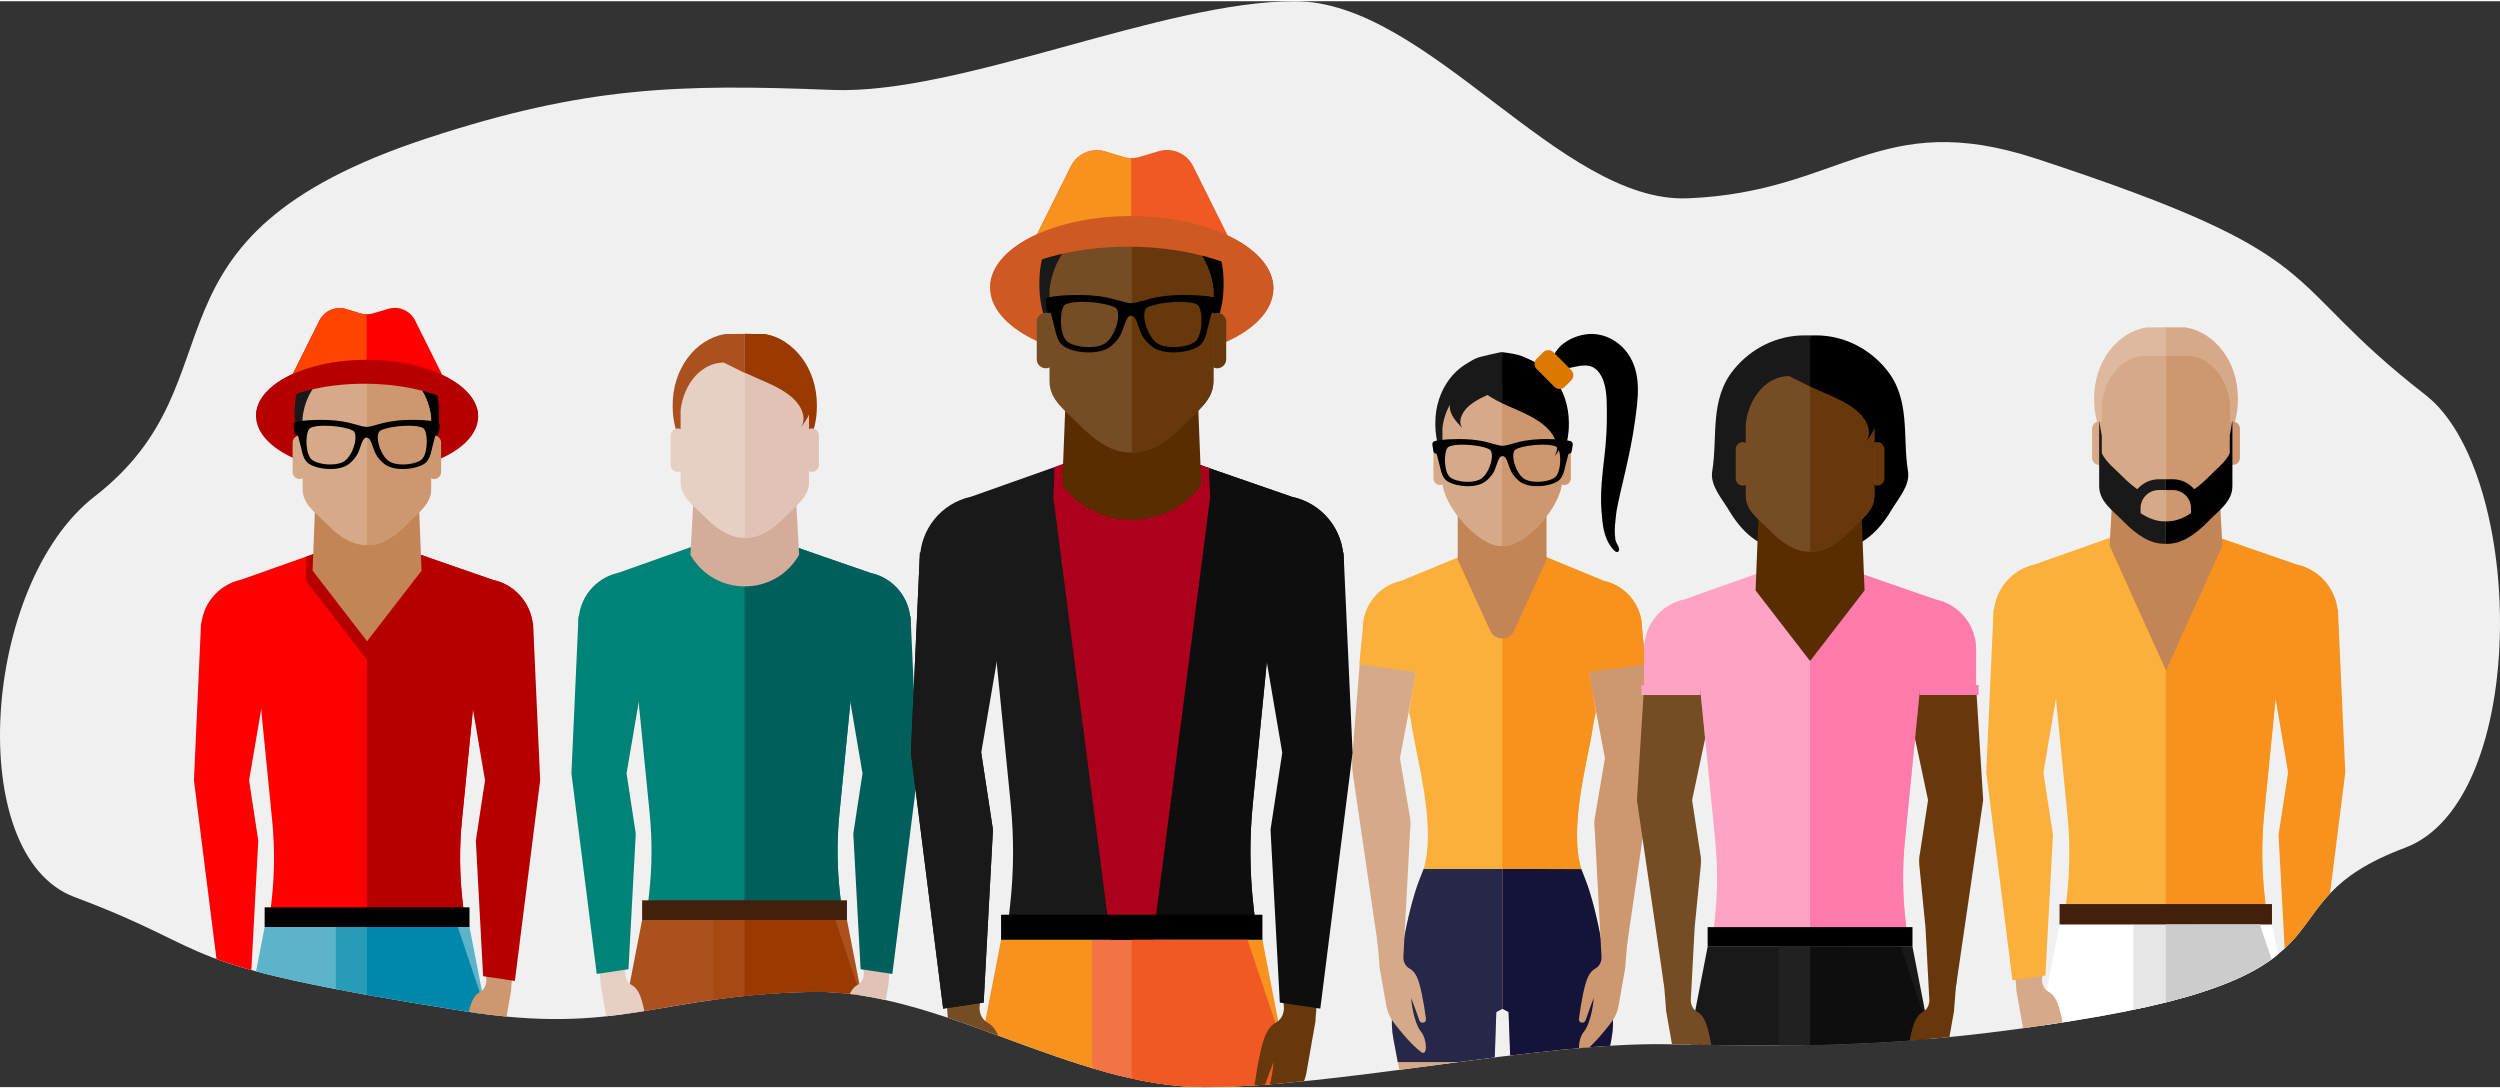<svg xmlns="http://www.w3.org/2000/svg" xmlns:xlink="http://www.w3.org/1999/xlink" xml:space="preserve" width="781px" height="340px" style="shape-rendering:geometricPrecision; text-rendering:geometricPrecision; image-rendering:optimizeQuality; fill-rule:evenodd; clip-rule:evenodd" viewBox="0 0 2732.582 1186.919"><rect x="0" y="0" width="2732.582" height="1186.919" fill="#333333" stroke="none"/> <defs>  <style type="text/css">   <![CDATA[    .fil43 {fill:none;fill-rule:nonzero}    .fil7 {fill:black;fill-rule:nonzero}    .fil13 {fill:#005E5B;fill-rule:nonzero}    .fil12 {fill:#008377;fill-rule:nonzero}    .fil29 {fill:#0088AC;fill-rule:nonzero}    .fil38 {fill:#0E0E0E;fill-rule:nonzero}    .fil3 {fill:#141339;fill-rule:nonzero}    .fil8 {fill:#191919;fill-rule:nonzero}    .fil36 {fill:#212121;fill-rule:nonzero}    .fil4 {fill:#27274A;fill-rule:nonzero}    .fil28 {fill:#279BB8;fill-rule:nonzero}    .fil17 {fill:#42200B;fill-rule:nonzero}    .fil33 {fill:#592D00;fill-rule:nonzero}    .fil27 {fill:#5BB4CA;fill-rule:nonzero}    .fil35 {fill:#66380C;fill-rule:nonzero}    .fil34 {fill:#754C23;fill-rule:nonzero}    .fil37 {fill:gray;fill-rule:nonzero}    .fil19 {fill:#9A3A00;fill-rule:nonzero}    .fil15 {fill:#A64912;fill-rule:nonzero}    .fil14 {fill:#AB511E;fill-rule:nonzero}    .fil39 {fill:#AD001D;fill-rule:nonzero}    .fil26 {fill:#B60000;fill-rule:nonzero}    .fil9 {fill:#C38555;fill-rule:nonzero}    .fil23 {fill:#CCCCCC;fill-rule:nonzero}    .fil2 {fill:#CD986F;fill-rule:nonzero}    .fil42 {fill:#CE5923;fill-rule:nonzero}    .fil21 {fill:#D4AD9A;fill-rule:nonzero}    .fil1 {fill:#D6AA88;fill-rule:nonzero}    .fil10 {fill:#DA7800;fill-rule:nonzero}    .fil24 {fill:#DEB99F;fill-rule:nonzero}    .fil20 {fill:#E0C3B6;fill-rule:nonzero}    .fil16 {fill:#E6D0C4;fill-rule:nonzero}    .fil22 {fill:#E6E6E6;fill-rule:nonzero}    .fil41 {fill:#F05923;fill-rule:nonzero}    .fil0 {fill:#F0F0F0;fill-rule:nonzero}    .fil40 {fill:#F27346;fill-rule:nonzero}    .fil6 {fill:#F6921D;fill-rule:nonzero}    .fil5 {fill:#FBB03B;fill-rule:nonzero}    .fil18 {fill:#FBED20;fill-rule:nonzero}    .fil25 {fill:red;fill-rule:nonzero}    .fil30 {fill:#FF4400;fill-rule:nonzero}    .fil32 {fill:#FF7BAC;fill-rule:nonzero}    .fil31 {fill:#FFA3C4;fill-rule:nonzero}    .fil11 {fill:white;fill-rule:nonzero}   ]]>  </style>   <clipPath id="id0" style="clip-rule:nonzero">    <path d="M103.327 541.399c166.987,-129.512 31.969,-282.826 364.322,-391.873 171.948,-56.39 273.458,-59.248 441.983,-52.566 139.516,5.547 360.472,-96.96 505.734,-96.96 145.265,0 289.794,220.971 429.298,215.428 168.536,-6.683 208.847,-99.822 380.79,-43.417 332.357,109.047 258.483,128.617 425.47,258.13 109.784,85.148 115.053,443.724 -22.131,495.143 -166.987,62.588 -31.969,136.68 -364.322,189.374 -171.948,27.253 -273.458,28.634 -441.983,25.403 -139.516,-2.677 -360.472,46.858 -505.734,46.858 -145.265,0 -289.794,-106.787 -429.298,-104.106 -168.536,3.227 -208.847,48.238 -380.79,20.981 -332.357,-52.698 -258.483,-62.156 -425.47,-124.744 -120.961,-45.338 -101.139,-342.048 22.131,-437.651z"></path>   </clipPath> </defs> <g id="Layer_x0020_1">    <path class="fil0" d="M103.327 541.399c166.987,-129.512 31.969,-282.826 364.322,-391.873 171.948,-56.39 273.458,-59.248 441.983,-52.566 139.516,5.547 360.472,-96.96 505.734,-96.96 145.265,0 289.794,220.971 429.298,215.428 168.536,-6.683 208.847,-99.822 380.79,-43.417 332.357,109.047 258.483,128.617 425.47,258.13 109.784,85.148 115.053,443.724 -22.131,495.143 -166.987,62.588 -31.969,136.68 -364.322,189.374 -171.948,27.253 -273.458,28.634 -441.983,25.403 -139.516,-2.677 -360.472,46.858 -505.734,46.858 -145.265,0 -289.794,-106.787 -429.298,-104.106 -168.536,3.227 -208.847,48.238 -380.79,20.981 -332.357,-52.698 -258.483,-62.156 -425.47,-124.744 -120.961,-45.338 -101.139,-342.048 22.131,-437.651z"></path>  <g style="clip-path:url(#id0)">   <g id="_1624423758848">    <g>     <g>      <g>       <g>        <g>         <path id="1" class="fil1" d="M1579.291 1649.912c0.929,3.584 -2.455,23.388 -4.979,37.069l0.012 -0.027c-5.529,22.583 39.467,-24.459 39.467,-24.459l3.189 -76.844 -41.863 32.92 4.174 31.341z"></path>        </g>       </g>       <g>        <g>         <path class="fil2" d="M1710.752 1686.191l0 0.03c-2.512,-13.685 -5.897,-33.503 -4.964,-37.068l4.907 -40.935 -40.991 -3.148 1.58 50.682 3.091 34.444c0,0 12.636,5.476 23.147,6.758l6.487 0c5.122,-0.707 8.533,-3.456 6.743,-10.763z"></path>        </g>       </g>       <g>        <path class="fil1" d="M1551.771 959.457c-14.444,36.561 -24.628,104.308 -29.592,143.325 -0.042,0.297 -0.072,0.605 -0.113,0.903 -1.298,10.326 -0.861,20.777 1.072,31.002l44.473 235.209c0.41,4.753 -11.256,85.362 -11.256,85.362 -1.143,10.353 -0.789,20.819 1.087,31.074l21.849 163.58 35.783 -14.783 20.439 -530.26 6.701 -3.584 0 -152.843 -86.084 0 -4.359 11.015z"></path>       </g>       <g>        <path class="fil2" d="M1732.657 959.457l-4.343 -11.015 -86.1 0 0 152.843 6.713 3.543 21.511 517.805 38.467 2.538 18.096 -138.839c1.862,-10.255 2.23,-20.721 1.072,-31.074 0,0 -11.65,-80.609 -11.255,-85.362l44.473 -235.209c1.933,-10.225 2.369,-20.676 1.072,-31.002 -0.042,-0.298 -0.072,-0.606 -0.113,-0.903 -4.949,-39.017 -15.133,-106.764 -29.593,-143.325z"></path>       </g>       <path class="fil3" d="M1732.657 959.457l-4.343 -11.015 -86.1 0 0 152.843 6.713 3.543 1.963 54.698 105.704 0 4.697 -24.839c1.933,-10.225 2.369,-20.676 1.072,-31.002 -0.042,-0.298 -0.072,-0.606 -0.113,-0.903 -4.949,-39.017 -15.133,-106.764 -29.593,-143.325z"></path>       <path class="fil4" d="M1551.771 959.457c-14.444,36.561 -24.628,104.308 -29.592,143.325 -0.042,0.297 -0.072,0.605 -0.113,0.903 -1.298,10.326 -0.861,20.777 1.072,31.002l4.697 24.839 105.846 0 1.832 -54.657 6.701 -3.584 0 -152.843 -86.084 0 -4.359 11.015z"></path>       <g>        <path class="fil1" d="M1558.627 1112.36c-2.385,-17.942 -6.123,-38.509 -10.225,-46.462 -2.43,-4.712 -5.04,-7.194 -7.676,-8.578 -4.836,-2.554 -7.277,-8.153 -6.743,-13.61l4.02 -75.449 -35.022 26.177 4.922 60.343 -0.21 0.128 7.559 43.007c1.169,6.63 3.892,12.85 7.968,18.209 7.014,9.24 18.845,23.752 29.833,32.273 7.744,6.01 6.743,-13.839 0.565,-21.454 -9.436,-11.665 -11.215,-37.463 -11.215,-37.463 0,0 4.276,10.706 9.03,24.542 1.451,4.23 7.784,2.764 7.194,-1.663z"></path>        <path class="fil1" d="M1478.224 823.202c-0.62,7.656 -0.364,15.358 0.734,22.962l27.099 185.471 31.946 -63.374 3.261 -61.404c0.744,-5.825 0.79,-11.662 -0.44,-16.727l-10.635 -62.84 15.475 -81.189 5.979 -44.586 -63.584 0 -9.835 121.687z"></path>       </g>       <path class="fil5" d="M1794.877 685.661c0,-25.167 -17.547,-46.903 -42.134,-52.206l-110.529 -45.631 -110.528 45.631c-24.587,5.303 -42.135,27.039 -42.135,52.206l-3.692 39.212 61.482 8.337 -7.205 44.105c1.323,5.035 2.38,10.044 3.114,15.208 5.08,35.684 26.802,108.385 12.88,155.919l172.184 0c-13.937,-47.534 7.784,-120.235 12.861,-155.919 0.737,-5.164 1.809,-10.173 3.118,-15.208l-7.206 -44.105 61.498 -8.337 -3.708 -39.212z"></path>       <g>        <path class="fil2" d="M1746.44 968.261l4.02 75.449c0.519,5.457 -1.921,11.056 -6.758,13.61 -2.64,1.384 -5.246,3.866 -7.675,8.578 -4.103,7.953 -7.826,28.52 -10.21,46.462 -0.594,4.427 5.727,5.893 7.179,1.663 4.768,-13.836 9.029,-24.542 9.029,-24.542 0,0 -1.779,25.798 -11.214,37.463 -6.164,7.615 -7.179,27.464 0.564,21.454 10.989,-8.521 22.819,-23.033 29.833,-32.273 4.077,-5.359 6.796,-11.579 7.969,-18.209l7.559 -43.007 -0.196 -0.128 4.923 -60.343 -35.023 -26.177z"></path>        <path class="fil2" d="M1732.8 701.515l5.965 44.586 15.475 81.189 -10.624 62.84c-1.226,5.065 -1.196,10.902 -0.451,16.727l3.275 61.404 31.947 63.374 27.084 -185.471c1.113,-7.604 1.353,-15.306 0.733,-22.962l-9.834 -121.687 -63.57 0z"></path>       </g>       <path class="fil6" d="M1794.877 685.661c0,-25.152 -17.547,-46.903 -42.134,-52.206l-110.529 -45.631 0 360.618c0,0 56.677,0 86.07,0.241l0.03 -0.241c-13.937,-47.534 7.784,-120.235 12.861,-155.919 0.749,-5.164 1.794,-10.173 3.118,-15.208l-7.206 -44.105 61.498 -8.337 -3.708 -39.212z"></path>       <g>        <path class="fil7" d="M1732.981 364.172c-16.882,2.523 -35.771,13.865 -36.9,32.623 -0.169,2.809 0.2,4.246 0.2,4.246l0.184 0.733c0.59,1.948 2.493,2.949 4.298,2.4 0,0 1.539,-0.467 4.036,-0.877 2.312,-0.534 5.742,-1.128 9.322,-2.211 12.245,-2.245 24.685,-7.25 33.658,4.765 8.63,11.538 8.405,28.227 8.574,41.935 0.199,16.351 -0.662,32.698 -2.58,48.933 -2.286,19.311 -4.795,40.002 -3.369,59.482 1.154,15.783 2.241,31.879 13.779,43.98 1.071,1.114 2.553,2.257 4.005,1.734 1.214,-0.421 1.779,-1.918 1.579,-3.185 -0.605,-4.107 -4.174,-7.138 -4.2,-11.553 -1.456,-9.89 0.282,-20.018 1.338,-29.889 4.611,-25.49 14.727,-59.343 19.875,-96.355 3.513,-25.204 8.251,-53.529 -7.547,-75.871 -10.436,-14.757 -28.085,-23.598 -46.252,-20.89z"></path>        <path class="fil7" d="M1662.018 389.251c-12.358,0 -20.214,-0.184 -20.214,-0.184l0 146.315 11.158 0c34.162,0 61.866,-32.571 61.866,-72.742l0 -1.722c0,-36.516 -22.977,-66.477 -52.81,-71.667z"></path>        <path class="fil8" d="M1568.852 460.918l0 1.722c0,40.171 27.704,72.742 61.866,72.742l11.158 0 0 -146.315c0,0 -7.856,0.184 -20.214,0.184 -29.833,5.19 -52.81,35.151 -52.81,71.667z"></path>        <path class="fil9" d="M1593.341 610.561l35.587 77.582c5.077,11.086 20.819,11.086 25.896,0l35.586 -77.582 0 -49.862 -97.069 0 0 49.862z"></path>        <g>         <g>          <path class="fil1" d="M1663.443 418.152l-43.134 0c-22.26,0 -40.51,20.962 -43.684,48.211l0 58.271c0,27.024 39.325,70.835 63.574,70.835l3.354 0c24.249,0 63.588,-43.811 63.588,-70.835l0 -58.271c-3.189,-27.249 -21.439,-48.211 -43.698,-48.211z"></path>         </g>         <g>          <g>           <path class="fil1" d="M1573.944 484.798c-3.934,0 -7.138,3.204 -7.138,7.137l0 29.721c0,3.952 3.204,7.152 7.138,7.152 3.937,0 7.137,-3.2 7.137,-7.152l0 -29.721c0,-3.933 -3.2,-7.137 -7.137,-7.137z"></path>          </g>          <g>           <path class="fil2" d="M1709.808 484.798c-3.938,0 -7.123,3.204 -7.123,7.137l0 29.721c0,3.952 3.185,7.152 7.123,7.152 3.948,0 7.137,-3.2 7.137,-7.152l0 -29.721c0,-3.933 -3.189,-7.137 -7.137,-7.137z"></path>          </g>         </g>         <path class="fil2" d="M1663.443 418.152l-21.639 0 0 177.317 1.749 0c24.249,0 63.588,-43.811 63.588,-70.835l0 -58.271c-3.189,-27.249 -21.439,-48.211 -43.698,-48.211z"></path>        </g>        <path class="fil8" d="M1614.397 393.226c-8.492,8.338 -5.092,21.624 4.009,30.838 6.246,6.333 14.625,11.112 23.485,15.358l0 -48.832 -6.22 -0.677c-5.743,0.846 -17.562,-0.297 -21.274,3.313z"></path>        <path class="fil7" d="M1665.417 388.672c-5.968,-2.583 -15.67,-4.174 -23.613,-5.122l0 55.872c2.61,1.2 5.205,2.441 7.845,3.569 14.497,6.22 29.521,12.568 40.227,22.357 10,9.127 16.716,23.993 7.702,33.838 10.481,-11.44 15.855,-25.685 15.148,-40.243 -0.662,-14.019 -2.339,-28.351 -9.86,-40.524 -8.857,-14.317 -22.301,-23.158 -37.449,-29.747z"></path>        <path class="fil8" d="M1584.635 441.385c-0.507,10.579 7.025,17.968 14.655,26.276 -6.573,-7.149 -1.692,-17.984 5.589,-24.64 7.784,-7.123 18.716,-11.752 29.269,-16.291 2.564,-1.102 5.118,-2.287 7.656,-3.471 0,0 0,-39.664 0,-39.709 -0.041,-0.507 -24.09,5.107 -26.335,5.953 -21.44,8.082 -29.83,30.582 -30.834,51.882z"></path>        <path class="fil10" d="M1697.988 383.72c-3.117,-3.118 -8.153,-3.118 -11.27,0l-7.082 7.081c-3.117,3.117 -3.117,8.153 0,11.27l19.424 19.424c3.117,3.118 8.153,3.118 11.271,0l7.092 -7.081c3.103,-3.103 3.103,-8.153 0,-11.271l-19.435 -19.423z"></path>       </g>       <g>        <path class="fil4" d="M1615.442 1672.976l0.831 -17.152 -42.991 3.242 2.313 8.957c1.564,6.036 0.763,12.441 -2.257,17.886l-6.122 11.045 53.811 0 -4.739 -16.645c-0.846,-2.794 -1.226,-5.516 -0.846,-7.333z"></path>        <path class="fil4" d="M1592.66 1685.529c-11.661,0 -21.439,4.697 -27.546,11.425l55.097 0c-6.107,-6.728 -15.885,-11.425 -27.551,-11.425z"></path>        <path class="fil3" d="M1592.66 1687.052c-10.477,0 -19.337,4.047 -25.147,9.902l50.299 0c-5.811,-5.855 -14.671,-9.902 -25.152,-9.902z"></path>        <path class="fil11" d="M1608.248 1658.757c-0.267,-0.605 -0.985,-0.861 -1.606,-0.605l-11.511 5.261 -11.526 -5.261c-0.606,-0.256 -1.324,0 -1.606,0.605 -0.282,0.621 -0.015,1.339 0.605,1.621l9.579 4.374 -2.512 1.143 -6.066 -2.764c-0.606,-0.271 -1.324,0 -1.606,0.605 -0.282,0.606 -0.015,1.324 0.605,1.606l4.118 1.892 -2.508 1.143 -0.609 -0.282c-0.606,-0.267 -1.324,0 -1.606,0.605 -0.154,0.339 -0.113,0.692 0.041,1.016 -0.154,0.312 -0.195,0.662 -0.041,1.015 0.196,0.44 0.647,0.707 1.098,0.707 0.169,0 0.339,-0.03 0.508,-0.113l0.609 -0.282 2.523 1.155 -2.523 1.143 -0.609 -0.267c-0.606,-0.282 -1.324,-0.015 -1.606,0.59 -0.154,0.354 -0.113,0.707 0.041,1.016 -0.154,0.327 -0.195,0.68 -0.041,1.019 0.196,0.451 0.647,0.703 1.098,0.703 0.169,0 0.339,-0.026 0.508,-0.098l0.609 -0.282 2.508 1.144 -4.118 1.887c-0.62,0.282 -0.887,1.004 -0.605,1.61 0.196,0.451 0.647,0.718 1.098,0.718 0.169,0 0.339,-0.041 0.508,-0.113l6.066 -2.764 2.512 1.144 -9.579 4.369c-0.62,0.286 -0.887,1.004 -0.605,1.61 0.196,0.466 0.647,0.718 1.098,0.718 0.169,0 0.339,-0.041 0.508,-0.098l11.526 -5.261 11.511 5.261c0.17,0.057 0.339,0.098 0.508,0.098 0.451,0 0.888,-0.252 1.098,-0.718 0.282,-0.606 0.015,-1.324 -0.605,-1.61l-9.594 -4.369 2.528 -1.144 6.065 2.764c0.17,0.072 0.339,0.113 0.508,0.113 0.451,0 0.888,-0.267 1.098,-0.718 0.282,-0.606 0.015,-1.328 -0.605,-1.61l-4.133 -1.887 2.523 -1.144 0.609 0.282c0.17,0.072 0.339,0.098 0.508,0.098 0.451,0 0.888,-0.252 1.098,-0.703 0.154,-0.339 0.113,-0.692 -0.041,-1.019 0.154,-0.309 0.195,-0.662 0.041,-1.016 -0.267,-0.605 -0.985,-0.872 -1.606,-0.59l-0.609 0.267 -2.523 -1.143 2.523 -1.155 0.609 0.282c0.17,0.083 0.339,0.113 0.508,0.113 0.451,0 0.888,-0.267 1.098,-0.707 0.154,-0.353 0.113,-0.703 -0.041,-1.015 0.154,-0.324 0.195,-0.677 0.041,-1.016 -0.267,-0.605 -0.985,-0.872 -1.606,-0.605l-0.609 0.282 -2.523 -1.143 4.133 -1.892c0.62,-0.282 0.887,-1 0.605,-1.606 -0.267,-0.605 -0.985,-0.876 -1.606,-0.605l-6.065 2.764 -2.528 -1.143 9.594 -4.374c0.62,-0.282 0.887,-1 0.605,-1.621zm-18.577 17.081l0 0 -2.524 -1.158 2.524 -1.14 2.512 1.14 -2.512 1.158zm0 -4.979l0 0 -2.524 -1.143 2.524 -1.155 2.512 1.155 -2.512 1.143zm5.46 7.461l0 0 -2.527 -1.154 2.527 -1.144 2.512 1.144 -2.512 1.154zm-2.527 -6.122l0 0 2.527 -1.155 2.512 1.155 -2.512 1.143 -2.527 -1.143zm2.527 -3.821l0 0 -2.527 -1.143 2.527 -1.159 2.512 1.159 -2.512 1.143zm5.446 7.461l0 0 -2.528 -1.158 2.528 -1.14 2.508 1.14 -2.508 1.158zm0 -7.277l0 0 2.508 1.155 -2.508 1.143 -2.528 -1.143 2.528 -1.155z"></path>       </g>       <g>        <path class="fil4" d="M1710.962 1668.023l2.328 -8.957 -43.006 -3.242 0.831 17.152c0.112,2.467 -0.17,4.949 -0.846,7.333l-4.739 16.645 53.811 0 -6.122 -11.045c-3.016,-5.445 -3.836,-11.85 -2.257,-17.886z"></path>        <path class="fil4" d="M1693.897 1685.529c-11.666,0 -21.44,4.697 -27.547,11.425l55.093 0c-6.107,-6.728 -15.881,-11.425 -27.546,-11.425z"></path>        <path class="fil3" d="M1693.897 1687.052c-10.481,0 -19.326,4.047 -25.152,9.902l50.303 0c-5.814,-5.855 -14.671,-9.902 -25.151,-9.902z"></path>        <path class="fil11" d="M1704.558 1658.757c-0.282,-0.605 -1,-0.861 -1.606,-0.605l-11.511 5.261 -11.523 -5.261c-0.62,-0.256 -1.327,0 -1.609,0.605 -0.282,0.621 -0.015,1.339 0.609,1.621l9.59 4.374 -2.524 1.143 -6.066 -2.764c-0.62,-0.271 -1.327,0 -1.609,0.605 -0.282,0.606 -0.015,1.324 0.609,1.606l4.133 1.892 -2.527 1.143 -0.606 -0.282c-0.62,-0.267 -1.327,0 -1.609,0.605 -0.154,0.339 -0.113,0.692 0.045,1.016 -0.158,0.312 -0.199,0.662 -0.045,1.015 0.199,0.44 0.65,0.707 1.102,0.707 0.184,0 0.353,-0.03 0.507,-0.113l0.606 -0.282 2.527 1.155 -2.527 1.143 -0.606 -0.267c-0.62,-0.282 -1.327,-0.015 -1.609,0.59 -0.154,0.354 -0.113,0.707 0.045,1.016 -0.158,0.327 -0.199,0.68 -0.045,1.019 0.199,0.451 0.65,0.703 1.102,0.703 0.184,0 0.353,-0.026 0.507,-0.098l0.606 -0.282 2.527 1.144 -4.133 1.887c-0.624,0.282 -0.891,1.004 -0.609,1.61 0.199,0.451 0.65,0.718 1.102,0.718 0.184,0 0.353,-0.041 0.507,-0.113l6.066 -2.764 2.524 1.144 -9.59 4.369c-0.624,0.286 -0.891,1.004 -0.609,1.61 0.199,0.466 0.65,0.718 1.102,0.718 0.184,0 0.353,-0.041 0.507,-0.098l11.523 -5.261 11.511 5.261c0.169,0.057 0.339,0.098 0.508,0.098 0.451,0 0.902,-0.252 1.098,-0.718 0.282,-0.606 0.015,-1.324 -0.59,-1.61l-9.594 -4.369 2.512 -1.144 6.066 2.764c0.169,0.072 0.339,0.113 0.508,0.113 0.451,0 0.902,-0.267 1.098,-0.718 0.282,-0.606 0.015,-1.328 -0.59,-1.61l-4.148 -1.887 2.527 -1.144 0.605 0.282c0.169,0.072 0.339,0.098 0.508,0.098 0.451,0 0.902,-0.252 1.098,-0.703 0.158,-0.339 0.113,-0.692 -0.041,-1.019 0.154,-0.309 0.199,-0.662 0.041,-1.016 -0.282,-0.605 -1,-0.872 -1.606,-0.59l-0.605 0.267 -2.527 -1.143 2.527 -1.155 0.605 0.282c0.169,0.083 0.339,0.113 0.508,0.113 0.451,0 0.902,-0.267 1.098,-0.707 0.158,-0.353 0.113,-0.703 -0.041,-1.015 0.154,-0.324 0.199,-0.677 0.041,-1.016 -0.282,-0.605 -1,-0.872 -1.606,-0.605l-0.605 0.282 -2.527 -1.143 4.148 -1.892c0.605,-0.282 0.872,-1 0.59,-1.606 -0.282,-0.605 -1,-0.876 -1.606,-0.605l-6.066 2.764 -2.512 -1.143 9.594 -4.374c0.605,-0.282 0.872,-1 0.59,-1.621zm-18.574 17.081l0 0 -2.527 -1.158 2.527 -1.14 2.524 1.14 -2.524 1.158zm0 -4.979l0 0 -2.527 -1.143 2.527 -1.155 2.524 1.155 -2.524 1.143zm5.457 7.461l0 0 -2.524 -1.154 2.524 -1.144 2.512 1.144 -2.512 1.154zm-2.524 -6.122l0 0 2.524 -1.155 2.512 1.155 -2.512 1.143 -2.524 -1.143zm2.524 -3.821l0 0 -2.524 -1.143 2.524 -1.159 2.512 1.159 -2.512 1.143zm5.445 7.461l0 0 -2.512 -1.158 2.512 -1.14 2.524 1.14 -2.524 1.158zm0 -7.277l0 0 2.524 1.155 -2.524 1.143 -2.512 -1.143 2.512 -1.155z"></path>       </g>       <g>        <path class="fil7" d="M1689.846 478.578c-1.872,0 -3.681,0.03 -5.328,0.056 -5.574,0.128 -11.61,0.707 -16.998,1.61 -6.025,0.989 -10.989,2.41 -14.968,3.538 -4.159,1.2 -7.446,2.133 -10.169,2.133l-0.041 0c-2.708,0 -5.994,-0.933 -10.172,-2.133 -3.975,-1.128 -8.943,-2.549 -14.949,-3.538 -5.404,-0.903 -11.44,-1.482 -17.013,-1.61 -1.651,-0.026 -3.456,-0.056 -5.333,-0.056 -5.61,0 -19.476,0.214 -26.756,2.215 -1.636,0.466 -2.693,2.03 -2.482,3.723 0.225,1.963 0.507,3.614 0.774,5.219l0.339 2.046c0.24,1.508 1.481,2.682 3.035,2.866 0.293,0.026 0.631,0.068 0.958,1.549 0.354,1.553 1.072,4.276 1.775,6.999 0.79,3.001 1.61,6.107 1.877,7.472 0.861,4.246 2.651,9.958 6.292,12.993 4.599,3.836 14.162,6.42 23.808,6.42 7.901,0 14.614,-1.764 18.875,-4.968 1.564,-1.17 6.897,-5.472 9.815,-11.553 1.117,-2.354 1.948,-4.753 2.738,-7.081 1.948,-5.626 3.302,-9.082 6.333,-9.338 3.245,0.256 4.599,3.712 6.547,9.338 0.79,2.328 1.621,4.727 2.749,7.081 2.892,6.066 8.236,10.383 9.804,11.553 4.261,3.204 10.973,4.968 18.886,4.968 9.634,0 19.198,-2.584 23.797,-6.42 3.637,-3.035 5.43,-8.747 6.292,-12.993 0.282,-1.365 1.083,-4.471 1.872,-7.472 0.722,-2.723 1.426,-5.446 1.779,-6.999 0.323,-1.481 0.662,-1.523 0.959,-1.549 1.553,-0.184 2.794,-1.358 3.031,-2.881l0.339 -2.087c0.27,-1.579 0.552,-3.23 0.778,-5.163 0.211,-1.693 -0.846,-3.257 -2.482,-3.723 -7.281,-2.001 -21.131,-2.215 -26.761,-2.215zm-70.244 42.852l0 0c-3.355,2.512 -8.759,3.892 -15.231,3.892 -7.871,0 -15.885,-2.087 -19.48,-5.092 -6.277,-5.231 -7.235,-24.85 -2.907,-31.931 1.057,-1.737 5.938,-3.584 16.449,-3.584 13.399,0 28.363,3.02 30.792,6.194 1.365,1.79 1.816,5.231 1.226,9.462 -1,7.167 -5.036,16.701 -10.849,21.059zm80.233 -1.2l0 0c-3.599,3.005 -11.609,5.092 -19.48,5.092 -6.473,0 -11.877,-1.38 -15.235,-3.892 -5.81,-4.358 -9.845,-13.892 -10.845,-21.059 -0.58,-4.231 -0.128,-7.672 1.226,-9.462 2.425,-3.174 17.407,-6.194 30.807,-6.194 10.496,0 15.373,1.847 16.434,3.584 4.328,7.081 3.369,26.7 -2.907,31.931z"></path>       </g>      </g>      <g>       <path class="fil12" d="M951.206 624.795l-139.32 -48.283 -135.732 48.114c-25.561,5.516 -43.812,28.11 -43.812,54.25l0 40.762 61.118 0 16.66 168.333c2.861,28.931 2.677,58.102 -0.553,87.002l-3.046 27.265 107.298 0 107.287 0 -3.046 -27.265c-3.23,-28.9 -3.415,-58.071 -0.553,-87.002l16.66 -168.333 61.102 0 0 -40.536c0,-26.249 -18.378,-48.903 -44.063,-54.307z"></path>       <path class="fil13" d="M951.206 624.795l-137.387 -47.617 0 425.06 107.287 0 -3.046 -27.265c-3.23,-28.9 -3.415,-58.071 -0.553,-87.002l16.66 -168.333 61.102 0 0 -40.536c0,-26.249 -18.378,-48.903 -44.063,-54.307z"></path>       <path class="fil14" d="M929.342 1505.572c1.948,-10.647 2.313,-21.537 1.117,-32.3l-8.198 -73.543c-0.534,-4.938 -0.606,-9.917 -0.196,-14.87l21.086 -252.511c1.045,-12.542 1.117,-25.166 0.184,-37.734l-17.573 -90.357 -111.928 0 -0.041 0 -111.928 0 -17.573 90.357c-0.933,12.568 -0.862,25.192 0.184,37.734l21.086 252.511c0.41,4.953 0.353,9.932 -0.196,14.87l-8.198 73.543c-1.2,10.763 -0.816,21.653 1.117,32.3l32.044 175.911 13.035 6.205 20.875 0 35.406 -496.422c0.226,-7.661 6.502,-13.753 14.174,-13.768 7.66,0.015 13.922,6.107 14.163,13.768l35.406 496.422 20.875 0 13.031 -6.205 32.048 -175.911z"></path>       <path class="fil15" d="M779.642 1105.294c0,18.675 15.148,33.808 33.827,33.808l0.688 0c18.676,0 33.812,-15.133 33.812,-33.808l0 -101.037 -68.327 0 0 101.037z"></path>       <path class="fil16" d="M709.116 1132.585c-2.467,-18.645 -6.348,-40.028 -10.62,-48.294 -2.528,-4.896 -5.235,-7.476 -7.969,-8.916 -5.036,-2.652 -7.574,-8.477 -7.025,-14.163l4.189 -43.345 -36.421 -7.856 5.122 62.727 -0.2 0.128 7.856 44.699c1.215,6.897 4.035,13.373 8.281,18.942 7.292,9.605 19.593,24.7 31.003,33.545 8.055,6.232 7.013,-14.388 0.594,-22.3 -9.819,-12.132 -11.651,-38.945 -11.651,-38.945 0,0 4.43,11.142 9.379,25.515 1.508,4.385 8.082,2.877 7.462,-1.737z"></path>       <polygon class="fil12" points="632.342,672.273 624.584,843.991 652.259,1063.216 686.958,1058.042 694.912,909.907 684.856,843.991 712.53,681.655 "></polygon>       <polygon class="fil17" points="701.865,1004.257 925.762,1004.257 925.762,982.788 701.865,982.788 "></polygon>       <g>        <path class="fil18" d="M773.859 1662.029l-50.807 3.836 2.749 10.578c0.959,3.712 1.087,7.522 0.565,11.245l47.128 0c-0.339,-1.918 -0.903,-4.05 -0.621,-5.389l0.986 -20.27z"></path>        <path class="fil11" d="M761.742 1685.898l0.722 0.338c0.195,0.083 0.395,0.124 0.59,0.124 0.553,0 1.072,-0.308 1.313,-0.846 0.184,-0.41 0.128,-0.816 -0.057,-1.2 0.185,-0.364 0.241,-0.789 0.057,-1.184 -0.324,-0.733 -1.17,-1.042 -1.903,-0.718l-0.722 0.323 -2.975 -1.354 2.975 -1.354 0.722 0.324c0.195,0.086 0.395,0.143 0.59,0.143 0.553,0 1.072,-0.324 1.313,-0.846 0.184,-0.41 0.128,-0.832 -0.057,-1.2 0.185,-0.365 0.241,-0.79 0.057,-1.2 -0.324,-0.718 -1.17,-1.03 -1.903,-0.703l-0.722 0.323 -2.975 -1.353 4.896 -2.23c0.719,-0.324 1.027,-1.17 0.704,-1.903 -0.324,-0.719 -1.17,-1.031 -1.903,-0.707l-7.153 3.26 -2.975 -1.354 11.327 -5.163c0.719,-0.323 1.027,-1.185 0.704,-1.903 -0.324,-0.722 -1.17,-1.03 -1.903,-0.707l-13.599 6.194 -13.598 -6.194c-0.718,-0.323 -1.579,-0.015 -1.918,0.707 -0.323,0.718 0,1.58 0.718,1.903l11.327 5.163 -2.974 1.354 -7.153 -3.26c-0.718,-0.324 -1.579,-0.012 -1.918,0.707 -0.323,0.733 0,1.579 0.718,1.903l4.882 2.23 -2.964 1.353 -0.718 -0.323c-0.718,-0.327 -1.579,-0.015 -1.918,0.703 -0.169,0.41 -0.113,0.835 0.056,1.2 -0.169,0.368 -0.225,0.79 -0.056,1.2 0.256,0.522 0.775,0.846 1.313,0.846 0.21,0 0.409,-0.057 0.605,-0.143l0.718 -0.324 2.979 1.354 -2.979 1.354 -0.718 -0.323c-0.718,-0.324 -1.579,-0.015 -1.918,0.718 -0.169,0.395 -0.113,0.82 0.056,1.184 -0.169,0.384 -0.225,0.79 -0.056,1.2 0.256,0.538 0.775,0.846 1.313,0.846 0.21,0 0.409,-0.041 0.605,-0.124l0.718 -0.338 2.964 1.354 -0.944 0.436 8.83 0 -0.944 -0.436 2.974 -1.354 2.975 1.354 -0.944 0.436 8.815 0 -0.944 -0.436 2.975 -1.354zm-19.322 -0.23l0 0 -2.964 -1.354 2.964 -1.353 2.974 1.353 -2.974 1.354zm0 -5.866l0 0 -2.964 -1.354 2.964 -1.354 2.974 1.354 -2.974 1.354zm6.445 2.933l0 0 -2.974 -1.354 2.974 -1.354 2.975 1.354 -2.975 1.354zm0 -5.867l0 0 -2.974 -1.353 2.974 -1.354 2.975 1.354 -2.975 1.353zm6.446 8.8l0 0 -2.975 -1.354 2.975 -1.353 2.964 1.353 -2.964 1.354zm0 -5.866l0 0 -2.975 -1.354 2.975 -1.354 2.964 1.354 -2.964 1.354z"></path>       </g>       <path class="fil19" d="M929.342 1505.572c1.933,-10.647 2.313,-21.537 1.117,-32.3l-8.198 -73.543c-0.534,-4.938 -0.606,-9.917 -0.196,-14.87l21.086 -252.511c1.045,-12.557 1.117,-25.166 0.184,-37.734l-30.341 -90.357 -99.16 0 -0.015 0 0 173.241c7.66,0.015 13.922,6.107 14.163,13.768l35.406 496.422 20.875 0 13.031 -6.205 32.048 -175.911z"></path>       <g>        <path class="fil18" d="M903.021 1676.443l2.753 -10.578 -50.795 -3.836 0.989 20.27c0.083,1.82 -0.338,3.599 -0.62,5.389l47.124 0c-0.523,-3.723 -0.41,-7.533 0.549,-11.245z"></path>        <path class="fil11" d="M892.852 1685.898l0.719 0.338c0.199,0.083 0.395,0.124 0.594,0.124 0.549,0 1.072,-0.308 1.312,-0.846 0.181,-0.41 0.124,-0.816 -0.056,-1.2 0.18,-0.364 0.237,-0.789 0.056,-1.184 -0.327,-0.733 -1.184,-1.042 -1.906,-0.718l-0.719 0.323 -2.974 -1.354 2.974 -1.354 0.719 0.324c0.199,0.086 0.395,0.143 0.594,0.143 0.549,0 1.072,-0.324 1.312,-0.846 0.181,-0.41 0.124,-0.832 -0.056,-1.2 0.18,-0.365 0.237,-0.79 0.056,-1.2 -0.327,-0.718 -1.184,-1.03 -1.906,-0.703l-0.719 0.323 -2.974 -1.353 4.892 -2.23c0.719,-0.324 1.031,-1.17 0.707,-1.903 -0.327,-0.719 -1.184,-1.031 -1.906,-0.707l-7.149 3.26 -2.979 -1.354 11.327 -5.163c0.719,-0.323 1.031,-1.185 0.707,-1.903 -0.327,-0.722 -1.184,-1.03 -1.906,-0.707l-13.599 6.194 -13.594 -6.194c-0.734,-0.323 -1.58,-0.015 -1.918,0.707 -0.328,0.718 0,1.58 0.718,1.903l11.327 5.163 -2.978 1.354 -7.149 -3.26c-0.734,-0.324 -1.58,-0.012 -1.918,0.707 -0.328,0.733 0,1.579 0.718,1.903l4.881 2.23 -2.978 1.353 -0.703 -0.323c-0.734,-0.327 -1.58,-0.015 -1.918,0.703 -0.185,0.41 -0.128,0.835 0.056,1.2 -0.184,0.368 -0.241,0.79 -0.056,1.2 0.252,0.522 0.774,0.846 1.308,0.846 0.2,0 0.395,-0.057 0.61,-0.143l0.703 -0.324 2.978 1.354 -2.978 1.354 -0.703 -0.323c-0.734,-0.324 -1.58,-0.015 -1.918,0.718 -0.185,0.395 -0.128,0.82 0.056,1.184 -0.184,0.384 -0.241,0.79 -0.056,1.2 0.252,0.538 0.774,0.846 1.308,0.846 0.2,0 0.395,-0.041 0.61,-0.124l0.703 -0.338 2.978 1.354 -0.947 0.436 8.83 0 -0.944 -0.436 2.974 -1.354 2.979 1.354 -0.959 0.436 8.83 0 -0.944 -0.436 2.974 -1.354zm-19.325 -0.23l0 0 -2.975 -1.354 2.975 -1.353 2.978 1.353 -2.978 1.354zm0 -5.866l0 0 -2.975 -1.354 2.975 -1.354 2.978 1.354 -2.978 1.354zm6.445 2.933l0 0 -2.974 -1.354 2.974 -1.354 2.964 1.354 -2.964 1.354zm0 -5.867l0 0 -2.974 -1.353 2.974 -1.354 2.979 1.354 -2.979 1.353zm6.45 8.8l0 0 -2.979 -1.354 2.964 -1.353 2.974 1.353 -2.959 1.354zm-0.015 -5.866l0 0 -2.964 -1.354 2.979 -1.354 2.959 1.354 -2.974 1.354z"></path>       </g>       <path class="fil20" d="M939.935 1017.867l4.19 43.345c0.549,5.686 -1.99,11.511 -7.025,14.163 -2.734,1.44 -5.445,4.02 -7.969,8.916 -4.276,8.266 -8.153,29.649 -10.62,48.294 -0.62,4.614 5.949,6.122 7.461,1.737 4.949,-14.373 9.379,-25.515 9.379,-25.515 0,0 -1.835,26.813 -11.65,38.945 -6.405,7.912 -7.461,28.532 0.59,22.3 11.414,-8.845 23.715,-23.94 31.007,-33.545 4.245,-5.569 7.066,-12.045 8.277,-18.942l7.86 -44.699 -0.2 -0.128 5.122 -62.727 -36.422 7.856z"></path>       <polygon class="fil13" points="915.097,681.655 942.756,843.991 932.7,909.907 940.669,1058.042 975.383,1063.216 1003.043,843.991 995.269,672.273 "></polygon>       <g>        <path class="fil21" d="M757.88 546.412l-3.231 58.636 0.591 1c26.448,44.77 91.206,44.77 117.655,0l0.59 -1 -3.245 -58.636 -112.36 0z"></path>        <path class="fil19" d="M835.837 363.777c-13.327,0 -21.804,-0.199 -21.804,-0.199l0 157.965 12.031 0c36.899,0 66.803,-35.177 66.803,-78.537l0 -1.847c0,-39.437 -24.797,-71.782 -57.03,-77.382z"></path>        <path class="fil14" d="M735.267 441.159l0 1.847c0,43.36 29.905,78.537 66.804,78.537l12.03 0 0 -157.965c0,0 -8.476,0.199 -21.819,0.199 -32.217,5.6 -57.015,37.945 -57.015,77.382z"></path>        <g>         <g>          <path class="fil16" d="M740.727 466.942c-4.26,0 -7.716,3.441 -7.716,7.687l0 32.105c0,4.26 3.456,7.701 7.716,7.701 4.246,0 7.702,-3.441 7.702,-7.701l0 -32.105c0,-4.246 -3.456,-7.687 -7.702,-7.687z"></path>         </g>         <g>          <path class="fil20" d="M887.407 466.942c-4.261,0 -7.702,3.441 -7.702,7.687l0 32.105c0,4.26 3.441,7.701 7.702,7.701 4.261,0 7.702,-3.441 7.702,-7.701l0 -32.105c0,-4.246 -3.441,-7.687 -7.702,-7.687z"></path>         </g>        </g>        <path class="fil16" d="M837.022 394.979l-22.722 11.522 -23.203 -11.522c-24.023,0 -43.728,22.624 -47.169,52.047l0 78.537c0,16.208 13.993,25.418 25.361,37.069 14.573,14.925 28.592,23.782 43.289,23.782l1.241 0 0.481 0 1.256 0c14.697,0 28.717,-8.857 43.274,-23.782 11.383,-11.651 25.377,-20.861 25.377,-37.069l0 -78.537c-3.441,-29.423 -23.147,-52.047 -47.185,-52.047z"></path>        <path class="fil20" d="M837.022 394.979l-22.722 11.522 -0.199 -0.097 0 180.01 0.199 0 1.256 0c14.697,0 28.717,-8.857 43.274,-23.782 11.383,-11.651 25.377,-20.861 25.377,-37.08l0 -78.526c-3.441,-29.423 -23.147,-52.047 -47.185,-52.047z"></path>        <path class="fil19" d="M857.461 372.227c-6.63,-4.148 -13.892,-7.111 -21.624,-8.45 -13.158,0 -21.522,-0.184 -21.736,-0.199l0 42.416c4.359,2.087 8.774,4.091 13.204,5.994 14.177,6.092 28.859,12.286 39.34,21.865 9.773,8.927 16.347,23.47 7.517,33.089 10.255,-11.169 15.501,-25.121 14.824,-39.355 -0.676,-14.158 -7.404,-26.798 -17.265,-39.223 -4.4,-5.547 -8.942,-11.101 -14.26,-16.137z"></path>       </g>      </g>      <g>       <g>        <path class="fil5" d="M2509.731 615.604l-144.476 -50.058 -140.775 49.881c-26.49,5.72 -45.417,29.152 -45.417,56.259l0 42.273 63.366 0 17.273 174.58c2.971,30.002 2.794,60.249 -0.568,90.206l-3.162 28.291 111.273 0 111.273 0 -3.163 -28.291c-3.347,-29.957 -3.538,-60.204 -0.568,-90.206l17.273 -174.58 63.367 0 0 -42.025c0,-27.223 -19.059,-50.716 -45.696,-56.33z"></path>        <path class="fil6" d="M2509.731 615.604l-142.486 -49.37 0 440.802 111.273 0 -3.163 -28.291c-3.347,-29.957 -3.538,-60.204 -0.568,-90.206l17.273 -174.58 63.367 0 0 -42.025c0,-27.223 -19.059,-50.716 -45.696,-56.33z"></path>        <path class="fil11" d="M2487.043 1529.004c2.02,-11.041 2.4,-22.334 1.159,-33.496l-8.484 -76.284c-0.572,-5.118 -0.647,-10.267 -0.222,-15.4l21.868 -261.864c1.083,-13.019 1.158,-26.095 0.192,-39.129l-18.213 -93.704 -116.068 0 -0.045 0 -116.068 0 -18.228 93.704c-0.967,13.034 -0.891,26.11 0.192,39.129l21.868 261.864c0.425,5.133 0.349,10.282 -0.222,15.4l-8.484 76.284c-1.241,11.162 -0.861,22.455 1.158,33.496l33.233 182.406 33.308 15.885 1.169 0 37.404 -524.251c0.233,-7.942 6.742,-14.245 14.685,-14.26 7.942,0.015 14.452,6.318 14.7,14.26l37.388 524.251 1.185 0 33.293 -15.885 33.232 -182.406z"></path>        <path class="fil22" d="M2331.816 1113.891c0,19.382 15.697,35.075 35.079,35.075l0.7 0c19.382,0 35.079,-15.693 35.079,-35.075l0 -104.764 -70.858 0 0 104.764z"></path>        <path class="fil1" d="M2258.679 1142.208c-2.576,-19.352 -6.596,-41.513 -11.015,-50.084 -2.617,-5.076 -5.426,-7.75 -8.266,-9.243 -5.219,-2.764 -7.852,-8.808 -7.284,-14.685l4.347 -44.966 -37.768 -8.15 5.307 65.063 -0.219 0.132 8.15 46.357c1.271,7.153 4.197,13.865 8.585,19.645 7.563,9.944 20.319,25.595 32.165,34.767 8.352,6.48 7.258,-14.903 0.617,-23.124 -10.184,-12.568 -12.098,-40.374 -12.098,-40.374 0,0 4.607,11.542 9.725,26.449 1.583,4.561 8.397,2.982 7.754,-1.787z"></path>        <polygon class="fil5" points="2179.063,664.838 2171.015,842.93 2199.701,1070.271 2235.698,1064.901 2243.949,911.283 2233.521,842.93 2262.218,674.582 "></polygon>        <polygon class="fil17" points="2251.162,1009.127 2483.343,1009.127 2483.343,986.864 2251.162,986.864 "></polygon>        <g>         <path class="fil4" d="M2324.78 1712.275l1.026 -21.022 -52.675 3.979 2.851 10.973c1.846,7.108 0.85,14.595 -2.516,21.09l54.067 0 -1.712 -6.04c-1.041,-3.422 -1.508,-6.758 -1.041,-8.98z"></path>         <path class="fil11" d="M2303.483 1720.45l3.088 -1.402 7.431 3.377c0.188,0.09 0.41,0.146 0.613,0.146 0.556,0 1.113,-0.334 1.361,-0.876 0.335,-0.763 0.015,-1.64 -0.748,-1.974l-5.058 -2.313 3.083 -1.403 0.749 0.335c0.188,0.086 0.41,0.132 0.613,0.132 0.556,0 1.113,-0.32 1.361,-0.862 0.188,-0.425 0.132,-0.865 -0.06,-1.244 0.192,-0.38 0.248,-0.82 0.06,-1.245 -0.338,-0.745 -1.215,-1.068 -1.974,-0.73l-0.749 0.335 -3.083 -1.403 3.083 -1.402 0.749 0.334c0.188,0.087 0.41,0.132 0.613,0.132 0.556,0 1.113,-0.323 1.361,-0.876 0.188,-0.41 0.132,-0.85 -0.06,-1.23 0.192,-0.38 0.248,-0.82 0.06,-1.245 -0.338,-0.744 -1.215,-1.068 -1.974,-0.729l-0.749 0.334 -3.083 -1.402 5.058 -2.313c0.763,-0.335 1.083,-1.226 0.748,-1.975 -0.338,-0.744 -1.215,-1.068 -1.974,-0.729l-7.431 3.377 -3.088 -1.418 11.745 -5.34c0.763,-0.35 1.083,-1.23 0.748,-1.974 -0.338,-0.745 -1.215,-1.068 -1.974,-0.745l-14.103 6.435 -14.113 -6.435c-0.749,-0.323 -1.625,0 -1.978,0.745 -0.335,0.744 -0.012,1.624 0.748,1.974l11.745 5.34 -3.088 1.418 -7.427 -3.377c-0.749,-0.339 -1.625,-0.015 -1.978,0.729 -0.335,0.749 -0.012,1.64 0.748,1.975l5.062 2.313 -3.088 1.402 -0.744 -0.334c-0.749,-0.339 -1.625,-0.015 -1.978,0.729 -0.188,0.425 -0.132,0.865 0.06,1.245 -0.192,0.38 -0.248,0.82 -0.06,1.23 0.252,0.553 0.789,0.876 1.361,0.876 0.207,0 0.41,-0.045 0.617,-0.132l0.744 -0.334 3.088 1.402 -3.088 1.403 -0.744 -0.335c-0.749,-0.338 -1.625,-0.015 -1.978,0.73 -0.188,0.425 -0.132,0.865 0.06,1.245 -0.192,0.379 -0.248,0.819 -0.06,1.244 0.252,0.542 0.789,0.862 1.361,0.862 0.207,0 0.41,-0.046 0.617,-0.132l0.744 -0.335 3.088 1.403 -5.062 2.313c-0.76,0.334 -1.083,1.211 -0.748,1.974 0.252,0.542 0.789,0.876 1.361,0.876 0.207,0 0.41,-0.056 0.617,-0.146l7.427 -3.377 3.088 1.402 -11.745 5.355c-0.572,0.264 -0.587,0.907 -0.557,1.49l4.476 0 11.424 -5.205 11.425 5.205 4.46 0c0.03,-0.583 0.015,-1.226 -0.556,-1.49l-11.745 -5.355zm3.088 -13.576l0 0 3.083 1.407 -3.083 1.403 -3.088 -1.403 3.088 -1.407zm0 6.089l0 0 3.083 1.403 -3.083 1.402 -3.088 -1.402 3.088 -1.403zm-13.358 2.805l0 0 -3.084 -1.402 3.084 -1.403 3.088 1.403 -3.088 1.402zm0 -6.084l0 0 -3.084 -1.403 3.084 -1.407 3.088 1.407 -3.088 1.403zm6.686 9.127l0 0 -3.087 -1.403 3.087 -1.403 3.088 1.403 -3.088 1.403zm-3.087 -7.488l0 0 3.087 -1.402 3.073 1.402 -3.073 1.403 -3.087 -1.403zm3.087 -4.682l0 0 -3.087 -1.402 3.087 -1.407 3.088 1.407 -3.088 1.402z"></path>        </g>        <path class="fil23" d="M2487.043 1529.004c2.02,-11.041 2.4,-22.334 1.159,-33.496l-8.484 -76.284c-0.572,-5.118 -0.647,-10.267 -0.222,-15.4l21.868 -261.864c1.083,-13.019 1.158,-26.095 0.192,-39.129l-31.45 -93.704 -102.831 0 -0.03 0 0 179.657c7.942,0.015 14.452,6.318 14.7,14.26l37.388 524.251 1.17 0 33.308 -15.885 33.232 -182.406z"></path>        <g>         <path class="fil4" d="M2459.764 1706.205l2.854 -10.973 -52.675 -3.979 1.008 21.022c0.162,3.027 -0.188,6.069 -1.023,8.98l-1.726 6.04 54.063 0c-3.351,-6.495 -4.344,-13.982 -2.501,-21.09z"></path>         <path class="fil11" d="M2439.445 1720.45l3.088 -1.402 7.431 3.377c0.191,0.09 0.409,0.146 0.613,0.146 0.556,0 1.113,-0.334 1.346,-0.876 0.353,-0.763 0.03,-1.64 -0.73,-1.974l-5.061 -2.313 3.087 -1.403 0.745 0.335c0.191,0.086 0.409,0.132 0.613,0.132 0.556,0 1.113,-0.32 1.346,-0.862 0.207,-0.425 0.147,-0.865 -0.041,-1.244 0.188,-0.38 0.248,-0.82 0.041,-1.245 -0.335,-0.745 -1.23,-1.068 -1.959,-0.73l-0.745 0.335 -3.087 -1.403 3.087 -1.402 0.745 0.334c0.191,0.087 0.409,0.132 0.613,0.132 0.556,0 1.113,-0.323 1.346,-0.876 0.207,-0.41 0.147,-0.85 -0.041,-1.23 0.188,-0.38 0.248,-0.82 0.041,-1.245 -0.335,-0.744 -1.23,-1.068 -1.959,-0.729l-0.745 0.334 -3.087 -1.402 5.061 -2.313c0.76,-0.335 1.083,-1.226 0.73,-1.975 -0.335,-0.744 -1.23,-1.068 -1.959,-0.729l-7.431 3.377 -3.088 -1.418 11.748 -5.34c0.76,-0.35 1.083,-1.23 0.73,-1.974 -0.335,-0.745 -1.23,-1.068 -1.959,-0.745l-14.118 6.435 -14.098 -6.435c-0.76,-0.323 -1.64,0 -1.975,0.745 -0.338,0.744 -0.015,1.624 0.745,1.974l11.748 5.34 -3.087 1.418 -7.431 -3.377c-0.76,-0.339 -1.64,-0.015 -1.975,0.729 -0.338,0.749 -0.015,1.64 0.745,1.975l5.062 2.313 -3.088 1.402 -0.744 -0.334c-0.76,-0.339 -1.64,-0.015 -1.975,0.729 -0.192,0.425 -0.131,0.865 0.057,1.245 -0.188,0.38 -0.249,0.82 -0.057,1.23 0.248,0.553 0.79,0.876 1.358,0.876 0.207,0 0.41,-0.045 0.617,-0.132l0.744 -0.334 3.088 1.402 -3.088 1.403 -0.744 -0.335c-0.76,-0.338 -1.64,-0.015 -1.975,0.73 -0.192,0.425 -0.131,0.865 0.057,1.245 -0.188,0.379 -0.249,0.819 -0.057,1.244 0.248,0.542 0.79,0.862 1.358,0.862 0.207,0 0.41,-0.046 0.617,-0.132l0.744 -0.335 3.088 1.403 -5.062 2.313c-0.76,0.334 -1.083,1.211 -0.745,1.974 0.248,0.542 0.79,0.876 1.358,0.876 0.207,0 0.41,-0.056 0.617,-0.146l7.431 -3.377 3.087 1.402 -11.748 5.355c-0.572,0.264 -0.583,0.907 -0.572,1.49l4.479 0 11.421 -5.205 11.44 5.205 4.464 0c0.026,-0.583 0.011,-1.226 -0.557,-1.49l-11.748 -5.355zm3.088 -13.576l0 0 3.087 1.407 -3.087 1.403 -3.088 -1.403 3.088 -1.407zm0 6.089l0 0 3.087 1.403 -3.087 1.402 -3.088 -1.402 3.088 -1.403zm-13.354 2.805l0 0 -3.088 -1.402 3.088 -1.403 3.087 1.403 -3.087 1.402zm0 -6.084l0 0 -3.088 -1.403 3.088 -1.407 3.087 1.407 -3.087 1.403zm6.667 9.127l0 0 -3.084 -1.403 3.084 -1.403 3.103 1.403 -3.103 1.403zm-3.068 -7.488l0 0 3.068 -1.402 3.088 1.402 -3.088 1.403 -3.068 -1.403zm3.068 -4.682l0 0 -3.084 -1.402 3.084 -1.407 3.103 1.407 -3.103 1.402z"></path>        </g>        <path class="fil2" d="M2498.043 1023.23l4.332 44.966c0.568,5.877 -2.049,11.921 -7.284,14.685 -2.839,1.493 -5.648,4.167 -8.251,9.243 -4.433,8.571 -8.454,30.732 -11.03,50.084 -0.628,4.769 6.172,6.348 7.755,1.787 5.133,-14.907 9.725,-26.449 9.725,-26.449 0,0 -1.914,27.806 -12.098,40.374 -6.638,8.221 -7.721,29.604 0.617,23.124 11.846,-9.172 24.602,-24.823 32.164,-34.767 4.389,-5.78 7.33,-12.492 8.586,-19.645l8.149 -46.357 -0.218 -0.132 5.306 -65.063 -37.753 8.15z"></path>        <polygon class="fil6" points="2472.287,674.582 2500.969,842.93 2490.541,911.283 2498.792,1064.901 2534.788,1070.271 2563.474,842.93 2555.427,664.838 "></polygon>       </g>       <g>        <g>         <g>          <polygon class="fil9" points="2309.248,534.333 2305.883,595.138 2367.508,731.469 2429.133,595.138 2425.771,534.333 "></polygon>         </g>        </g>        <g>         <g>          <g>           <g>            <g>             <path class="fil1" d="M2389.214 356.549c-13.293,0 -21.751,-0.177 -21.751,-0.177l0 157.48 12.011 0c36.787,0 66.597,-35.06 66.597,-78.3l0 -1.842c0,-39.333 -24.718,-71.573 -56.857,-77.161z"></path>             <path class="fil24" d="M2288.945 433.71l0 1.842c0,43.24 29.81,78.3 66.597,78.3l12.011 0 0 -157.48c0,0 -8.458,0.177 -21.751,0.177 -32.139,5.588 -56.857,37.828 -56.857,77.161z"></path>            </g>            <g>             <g>              <path class="fil1" d="M2294.386 459.41c-4.242,0 -7.679,3.452 -7.679,7.679l0 31.992c0,4.242 3.437,7.694 7.679,7.694 4.242,0 7.68,-3.452 7.68,-7.694l0 -31.992c0,-4.227 -3.438,-7.679 -7.68,-7.679z"></path>             </g>             <g>              <path class="fil2" d="M2440.63 459.41c-4.242,0 -7.68,3.452 -7.68,7.679l0 31.992c0,4.242 3.438,7.694 7.68,7.694 4.242,0 7.679,-3.452 7.679,-7.694l0 -31.992c0,-4.227 -3.437,-7.679 -7.679,-7.679z"></path>             </g>            </g>            <path class="fil1" d="M2390.399 387.661l-22.658 0 -0.466 0 -22.658 0c-23.963,0 -43.604,22.571 -47.03,51.9l0 78.285c0,16.163 13.94,25.366 25.279,36.978 14.523,14.878 28.509,23.7 43.149,23.7l1.26 0 0.466 0 1.26 0c14.64,0 28.626,-8.822 43.149,-23.7 11.339,-11.612 25.279,-20.815 25.279,-36.978l0 -78.285c-3.426,-29.329 -23.067,-51.9 -47.03,-51.9z"></path>            <path class="fil2" d="M2390.399 387.661l-22.658 0 0 190.863 1.26 0c14.64,0 28.626,-8.822 43.149,-23.7 11.339,-11.612 25.279,-20.815 25.279,-36.978l0 -78.285c-3.426,-29.329 -23.067,-51.9 -47.03,-51.9z"></path>           </g>          </g>         </g>         <g>          <path class="fil8" d="M2336.118 533.366c-5.077,-3.64 -10.18,-7.795 -15.343,-13.09 -8.605,-8.808 -18.638,-16.265 -23.452,-26.171 0,-8.732 -0.026,-11.319 -0.026,-19.408 -0.5,-2.065 -2.854,-16.472 -2.854,-16.472l0 48.125 0 23.579c0,16.821 14.527,26.388 26.332,38.486 15.11,15.475 29.648,24.678 44.905,24.678l1.302 0 0.293 0 0 -24.561 -0.293 0 -1.302 0c-8.807,0 -17.393,-3.366 -25.978,-8.954l0 -5.412c0,-10.954 8.894,-19.878 19.849,-19.878l7.724 0 0 -11.79 -7.724 0c-9.406,0 -17.627,4.317 -23.433,10.868z"></path>          <path class="fil7" d="M2437.223 494.105c-4.825,9.906 -14.862,17.363 -23.448,26.171 -5.178,5.295 -10.27,9.45 -15.358,13.09 -5.807,-6.551 -14.028,-10.868 -23.433,-10.868l-7.709 0 0 11.79 7.709 0c10.955,0 19.864,8.924 19.864,19.878l0 5.412c-8.586,5.588 -17.175,8.954 -25.994,8.954l-1.286 0 -0.293 0 0 24.561 0.293 0 1.286 0c15.257,0 29.796,-9.203 44.921,-24.678 11.805,-12.098 26.313,-21.665 26.313,-38.486l0 -23.579 0 -48.125c0,0 -2.354,14.407 -2.85,16.472 0,8.089 -0.015,10.676 -0.015,19.408z"></path>         </g>        </g>       </g>      </g>      <g>       <path class="fil25" d="M538.609 632.429l-139.317 -48.283 -135.751 48.114c-25.557,5.501 -43.796,28.099 -43.796,54.25l0 40.751 61.103 0 16.659 168.348c2.866,28.927 2.681,58.098 -0.549,86.998l-3.046 27.269 107.298 0 107.299 0 -3.047 -27.269c-3.23,-28.9 -3.414,-58.071 -0.564,-86.998l16.671 -168.348 61.107 0 0 -40.525c0,-26.249 -18.382,-48.903 -44.067,-54.307z"></path>       <path class="fil26" d="M538.609 632.429l-137.399 -47.617 0 425.064 107.299 0 -3.047 -27.269c-3.23,-28.9 -3.414,-58.071 -0.564,-86.998l16.671 -168.348 61.107 0 0 -40.525c0,-26.249 -18.382,-48.903 -44.067,-54.307z"></path>       <path class="fil27" d="M401.237 1011.891l-0.057 0 -111.909 0 -17.577 90.361c-0.929,12.564 -0.872,25.177 0.184,37.73l21.086 252.511c0.41,4.953 0.339,9.932 -0.21,14.855l-8.195 73.558c-1.199,10.763 -0.82,21.653 1.128,32.304l32.049 175.892 33.217 15.84 36.08 -506.057c0.24,-7.66 6.517,-13.738 14.177,-13.753 7.661,0.015 13.937,6.093 14.174,13.753l36.083 506.057 33.218 -15.84 32.048 -175.892c1.944,-10.651 2.313,-21.541 1.128,-32.304l-8.194 -73.558c-0.553,-4.923 -0.621,-9.902 -0.215,-14.855l21.09 -252.511c1.057,-12.553 1.113,-25.166 0.184,-37.73l-17.562 -90.361 -111.927 0z"></path>       <polygon class="fil26" points="399.292,584.146 335.068,606.898 334.053,632.936 401.21,719.912 468.364,632.936 467.379,607.748 "></polygon>       <polygon class="fil9" points="344.887,539.929 341.657,622.414 401.21,699.556 460.775,622.414 457.533,539.929 "></polygon>       <path class="fil28" d="M367.045 1112.913c0,18.69 15.152,33.827 33.827,33.827l0.677 0c18.675,0 33.823,-15.137 33.823,-33.827l0 -101.022 -68.327 0 0 101.022z"></path>       <path class="fil1" d="M296.522 1140.223c-2.486,-18.649 -6.363,-40.032 -10.624,-48.298 -2.523,-4.896 -5.231,-7.476 -7.969,-8.916 -5.035,-2.652 -7.574,-8.492 -7.025,-14.159l4.175 -43.345 -36.403 -7.871 5.118 62.738 -0.211 0.128 7.856 44.699c1.215,6.897 4.051,13.373 8.281,18.942 7.307,9.609 19.593,24.685 31.018,33.545 8.052,6.235 6.995,-14.388 0.59,-22.3 -9.815,-12.132 -11.665,-38.945 -11.665,-38.945 0,0 4.445,11.127 9.383,25.515 1.523,4.385 8.081,2.862 7.476,-1.733z"></path>       <polygon class="fil25" points="219.745,679.911 211.987,851.628 239.646,1070.851 274.36,1065.676 282.318,917.541 272.258,851.628 299.921,689.29 "></polygon>       <polygon class="fil7" points="289.271,1011.891 513.164,1011.891 513.164,990.422 289.271,990.422 "></polygon>       <g>        <path class="fil25" d="M360.261 1689.933l0.989 -20.27 -50.795 3.84 2.753 10.578c1.846,7.138 0.887,14.697 -2.682,21.143l-9.773 17.644 68.65 4.303 -8.138 -28.577c-1.004,-3.298 -1.455,-6.518 -1.004,-8.661z"></path>        <path class="fil25" d="M333.35 1704.772c-21.003,0 -37.731,12.256 -39.427,27.69l78.864 0c-1.707,-15.434 -18.434,-27.69 -39.437,-27.69z"></path>        <path class="fil26" d="M333.35 1706.562c-19.676,0 -35.35,11.455 -37.042,25.9l74.08 0c-1.692,-14.445 -17.348,-25.9 -37.038,-25.9z"></path>        <path class="fil11" d="M351.769 1673.149c-0.338,-0.718 -1.184,-1.03 -1.903,-0.718l-13.609 6.205 -13.599 -6.205c-0.722,-0.312 -1.568,0 -1.906,0.718 -0.324,0.718 -0.012,1.58 0.722,1.903l11.327 5.163 -2.979 1.354 -7.164 -3.272c-0.722,-0.312 -1.568,0 -1.906,0.719 -0.324,0.718 -0.012,1.579 0.722,1.903l4.877 2.23 -2.974 1.354 -0.719 -0.324c-0.722,-0.323 -1.568,-0.015 -1.906,0.703 -0.181,0.41 -0.124,0.835 0.056,1.2 -0.18,0.369 -0.237,0.79 -0.056,1.185 0.24,0.537 0.763,0.846 1.312,0.846 0.199,0 0.395,-0.042 0.594,-0.124l0.719 -0.328 2.974 1.354 -2.974 1.358 -0.719 -0.327c-0.722,-0.324 -1.568,-0.015 -1.906,0.707 -0.181,0.41 -0.124,0.831 0.056,1.199 -0.18,0.38 -0.237,0.79 -0.056,1.196 0.24,0.538 0.763,0.846 1.312,0.846 0.199,0 0.395,-0.041 0.594,-0.139l0.719 -0.323 2.974 1.354 -4.877 2.226c-0.734,0.327 -1.046,1.184 -0.722,1.907 0.24,0.522 0.763,0.846 1.312,0.846 0.199,0 0.395,-0.057 0.594,-0.143l7.164 -3.257 2.979 1.354 -11.327 5.163c-0.734,0.324 -1.046,1.185 -0.722,1.903 0.24,0.538 0.763,0.846 1.312,0.846 0.199,0 0.395,-0.041 0.594,-0.128l13.599 -6.205 13.609 6.205c0.185,0.087 0.395,0.128 0.595,0.128 0.549,0 1.071,-0.308 1.308,-0.846 0.327,-0.718 0,-1.579 -0.718,-1.903l-11.327 -5.163 2.978 -1.354 7.164 3.257c0.185,0.086 0.395,0.143 0.595,0.143 0.549,0 1.071,-0.324 1.308,-0.846 0.327,-0.723 0,-1.58 -0.718,-1.907l-4.881 -2.226 2.978 -1.354 0.718 0.323c0.185,0.098 0.395,0.139 0.595,0.139 0.549,0 1.071,-0.308 1.308,-0.846 0.185,-0.406 0.128,-0.816 -0.056,-1.196 0.184,-0.368 0.241,-0.789 0.056,-1.199 -0.338,-0.722 -1.184,-1.031 -1.903,-0.707l-0.718 0.327 -2.978 -1.358 2.978 -1.354 0.718 0.328c0.185,0.082 0.395,0.124 0.595,0.124 0.549,0 1.071,-0.309 1.308,-0.846 0.185,-0.395 0.128,-0.816 -0.056,-1.185 0.184,-0.365 0.241,-0.79 0.056,-1.2 -0.338,-0.718 -1.184,-1.026 -1.903,-0.703l-0.718 0.324 -2.978 -1.354 4.881 -2.23c0.718,-0.324 1.045,-1.185 0.718,-1.903 -0.338,-0.719 -1.184,-1.031 -1.903,-0.719l-7.164 3.272 -2.978 -1.354 11.327 -5.163c0.718,-0.323 1.045,-1.185 0.718,-1.903zm-21.947 20.157l0 0 -2.974 -1.354 2.974 -1.354 2.979 1.354 -2.979 1.354zm0 -5.87l0 0 -2.974 -1.354 2.974 -1.354 2.979 1.354 -2.979 1.354zm6.435 8.818l0 0 -2.964 -1.368 2.964 -1.354 2.974 1.354 -2.974 1.368zm-2.964 -7.239l0 0 2.964 -1.354 2.974 1.354 -2.974 1.358 -2.964 -1.358zm2.964 -4.512l0 0 -2.964 -1.354 2.964 -1.354 2.974 1.354 -2.974 1.354zm6.445 8.803l0 0 -2.978 -1.354 2.978 -1.354 2.975 1.354 -2.975 1.354zm0 -8.578l0 0 2.975 1.354 -2.975 1.354 -2.978 -1.354 2.978 -1.354z"></path>       </g>       <path class="fil29" d="M401.237 1011.891l-0.027 0 0 173.241c7.661,0.015 13.937,6.093 14.174,13.753l36.083 506.057 33.218 -15.84 32.048 -175.892c1.944,-10.651 2.313,-21.541 1.128,-32.304l-8.194 -73.558c-0.553,-4.923 -0.621,-9.902 -0.215,-14.855l21.09 -252.511c1.057,-12.553 1.113,-25.166 0.184,-37.73l-30.34 -90.361 -99.149 0z"></path>       <g>        <path class="fil25" d="M490.427 1684.081l2.749 -10.578 -50.794 -3.84 0.974 20.27c0.143,2.922 -0.185,5.855 -0.986,8.661l-8.141 28.577 68.654 -4.303 -9.778 -17.644c-3.569,-6.446 -4.528,-14.005 -2.678,-21.143z"></path>        <path class="fil25" d="M470.27 1704.772c-21.003,0 -37.734,12.256 -39.426,27.69l78.864 0c-1.692,-15.434 -18.423,-27.69 -39.438,-27.69z"></path>        <path class="fil26" d="M470.27 1706.562c-19.679,0 -35.334,11.455 -37.027,25.9l74.066 0c-1.677,-14.445 -17.348,-25.9 -37.039,-25.9z"></path>        <path class="fil11" d="M482.865 1673.149c-0.324,-0.718 -1.185,-1.03 -1.888,-0.718l-13.613 6.205 -13.599 -6.205c-0.733,-0.312 -1.579,0 -1.903,0.718 -0.323,0.718 -0.015,1.58 0.718,1.903l11.327 5.163 -2.974 1.354 -7.168 -3.272c-0.733,-0.312 -1.579,0 -1.903,0.719 -0.323,0.718 -0.015,1.579 0.718,1.903l4.882 2.23 -2.975 1.354 -0.722 -0.324c-0.733,-0.323 -1.579,-0.015 -1.903,0.703 -0.184,0.41 -0.128,0.835 0.057,1.2 -0.185,0.369 -0.241,0.79 -0.057,1.185 0.241,0.537 0.764,0.846 1.313,0.846 0.195,0 0.395,-0.042 0.59,-0.124l0.722 -0.328 2.975 1.354 -2.975 1.358 -0.722 -0.327c-0.733,-0.324 -1.579,-0.015 -1.903,0.707 -0.184,0.41 -0.128,0.831 0.057,1.199 -0.185,0.38 -0.241,0.79 -0.057,1.196 0.241,0.538 0.764,0.846 1.313,0.846 0.195,0 0.395,-0.041 0.59,-0.139l0.722 -0.323 2.975 1.354 -4.882 2.226c-0.733,0.327 -1.041,1.184 -0.718,1.907 0.241,0.522 0.764,0.846 1.313,0.846 0.195,0 0.395,-0.057 0.59,-0.143l7.168 -3.257 2.974 1.354 -11.327 5.163c-0.733,0.324 -1.041,1.185 -0.718,1.903 0.241,0.538 0.764,0.846 1.313,0.846 0.195,0 0.395,-0.041 0.59,-0.128l13.599 -6.205 13.613 6.205c0.18,0.087 0.395,0.128 0.59,0.128 0.538,0 1.057,-0.308 1.298,-0.846 0.338,-0.718 0.015,-1.579 -0.703,-1.903l-11.327 -5.163 2.974 -1.354 7.168 3.257c0.18,0.086 0.395,0.143 0.59,0.143 0.538,0 1.057,-0.324 1.298,-0.846 0.338,-0.723 0.015,-1.58 -0.703,-1.907l-4.882 -2.226 2.964 -1.354 0.733 0.323c0.18,0.098 0.395,0.139 0.59,0.139 0.538,0 1.057,-0.308 1.298,-0.846 0.199,-0.406 0.128,-0.816 -0.042,-1.196 0.17,-0.368 0.241,-0.789 0.042,-1.199 -0.324,-0.722 -1.185,-1.031 -1.888,-0.707l-0.733 0.327 -2.964 -1.358 2.964 -1.354 0.733 0.328c0.18,0.082 0.395,0.124 0.59,0.124 0.538,0 1.057,-0.309 1.298,-0.846 0.199,-0.395 0.128,-0.816 -0.042,-1.185 0.17,-0.365 0.241,-0.79 0.042,-1.2 -0.324,-0.718 -1.185,-1.026 -1.888,-0.703l-0.733 0.324 -2.964 -1.354 4.882 -2.23c0.718,-0.324 1.041,-1.185 0.703,-1.903 -0.324,-0.719 -1.185,-1.031 -1.888,-0.719l-7.168 3.272 -2.974 -1.354 11.327 -5.163c0.718,-0.323 1.041,-1.185 0.703,-1.903zm-21.932 20.157l0 0 -2.979 -1.354 2.979 -1.354 2.974 1.354 -2.974 1.354zm0 -5.87l0 0 -2.979 -1.354 2.979 -1.354 2.974 1.354 -2.974 1.354zm6.431 8.818l0 0 -2.975 -1.368 2.975 -1.354 2.974 1.354 -2.974 1.368zm-2.964 -7.239l0 0 2.964 -1.354 2.974 1.354 -2.974 1.358 -2.964 -1.358zm2.964 -4.512l0 0 -2.975 -1.354 2.975 -1.354 2.974 1.354 -2.974 1.354zm6.445 8.803l0 0 -2.974 -1.354 2.974 -1.354 2.979 1.354 -2.979 1.354zm0 -8.578l0 0 2.979 1.354 -2.979 1.354 -2.974 -1.354 2.974 -1.354z"></path>       </g>       <path class="fil2" d="M527.338 1025.505l4.178 43.345c0.549,5.667 -1.974,11.507 -7.025,14.159 -2.738,1.44 -5.445,4.02 -7.969,8.916 -4.275,8.266 -8.141,29.649 -10.623,48.298 -0.606,4.595 5.968,6.118 7.461,1.733 4.953,-14.388 9.394,-25.515 9.394,-25.515 0,0 -1.847,26.813 -11.662,38.945 -6.404,7.912 -7.45,28.535 0.591,22.3 11.424,-8.86 23.725,-23.936 31.017,-33.545 4.231,-5.569 7.066,-12.045 8.281,-18.942l7.856 -44.699 -0.211 -0.128 5.119 -62.738 -36.407 7.871z"></path>       <polygon class="fil26" points="502.499,689.29 530.162,851.628 520.103,917.541 528.071,1065.676 562.771,1070.851 590.434,851.628 582.676,679.911 "></polygon>       <g>        <path class="fil26" d="M401.507 391.891c-67.044,-0.323 -121.532,26.998 -121.701,61.02 -0.154,34.023 54.066,61.851 121.107,62.179 67.045,0.323 121.532,-26.987 121.702,-61.009 0.169,-34.019 -54.067,-61.862 -121.108,-62.19z"></path>        <g>         <g>          <path class="fil7" d="M422.793 371.411c-13.358,0 -21.85,-0.196 -21.85,-0.196l0 158.161 12.061 0c36.94,0 66.886,-35.192 66.886,-78.623l0 -1.862c0,-39.494 -24.839,-71.88 -57.097,-77.48z"></path>          <path class="fil8" d="M322.079 448.891l0 1.862c0,43.431 29.946,78.623 66.887,78.623l12.06 0 0 -158.161c0,0 -8.491,0.196 -21.849,0.196 -32.259,5.6 -57.098,37.986 -57.098,77.48z"></path>         </g>         <g>          <g>           <path class="fil1" d="M327.551 474.719c-4.257,0 -7.713,3.441 -7.713,7.717l0 32.116c0,4.261 3.456,7.717 7.713,7.717 4.246,0 7.717,-3.456 7.717,-7.717l0 -32.116c0,-4.276 -3.471,-7.717 -7.717,-7.717z"></path>          </g>          <g>           <path class="fil2" d="M474.415 474.719c-4.246,0 -7.698,3.441 -7.698,7.717l0 32.116c0,4.261 3.452,7.717 7.698,7.717 4.26,0 7.716,-3.456 7.716,-7.717l0 -32.116c0,-4.276 -3.456,-7.717 -7.716,-7.717z"></path>          </g>         </g>         <path class="fil1" d="M423.977 402.639l-22.752 0 -0.481 0 -22.752 0c-24.064,0 -43.796,22.669 -47.237,52.134l0 78.623c0,16.235 14.004,25.46 25.403,37.125 14.584,14.953 28.618,23.813 43.33,23.813l1.256 0 0.481 0 1.253 0c14.715,0 28.75,-8.86 43.333,-23.813 11.399,-11.665 25.403,-20.89 25.403,-37.125l0 -78.623c-3.441,-29.465 -23.173,-52.134 -47.237,-52.134z"></path>         <path class="fil2" d="M423.977 402.639l-22.752 0 0 191.695 1.253 0c14.715,0 28.75,-8.86 43.333,-23.813 11.399,-11.665 25.403,-20.89 25.403,-37.125l0 -78.623c-3.441,-29.465 -23.173,-52.134 -47.237,-52.134z"></path>        </g>        <path class="fil25" d="M424.511 336.219l-16.671 4.938c-4.67,1.38 -9.65,1.365 -14.305,-0.072l-14.979 -4.599c-11.579,-3.554 -24.049,1.794 -29.453,12.64l-38.012 76.197c60.23,-16.264 120.475,-15.982 180.732,0l-38.099 -76.397c-5.359,-10.763 -17.675,-16.122 -29.213,-12.707z"></path>        <path class="fil30" d="M378.556 336.486c-11.579,-3.554 -24.049,1.794 -29.453,12.64l-38.012 76.197c29.889,-8.07 59.763,-12.049 89.653,-12.06l0 -71.091c-2.426,-0.015 -4.866,-0.368 -7.209,-1.087l-14.979 -4.599z"></path>        <path class="fil26" d="M401.507 391.891c-66.239,-0.323 -120.009,26.377 -121.46,59.836 24.556,-20.368 68.83,-33.88 119.471,-33.643 53.134,0.256 99.258,15.562 122.717,37.862 0.041,-0.635 0.38,-1.229 0.38,-1.865 0.169,-34.019 -54.067,-61.877 -121.108,-62.19z"></path>        <g>         <path class="fil7" d="M450.283 457.593c-1.96,0 -3.836,0.015 -5.558,0.057 -5.826,0.143 -12.117,0.733 -17.732,1.681 -6.291,1.03 -11.466,2.508 -15.629,3.693 -4.344,1.245 -7.769,2.23 -10.605,2.23l-0.03 0c-2.836,0 -6.277,-0.985 -10.605,-2.23 -4.163,-1.185 -9.338,-2.663 -15.614,-3.693 -5.63,-0.948 -11.921,-1.538 -17.747,-1.681 -1.718,-0.042 -3.595,-0.057 -5.558,-0.057 -5.851,0 -20.326,0.226 -27.9,2.317 -1.719,0.478 -2.82,2.098 -2.61,3.892 0.241,2.016 0.538,3.75 0.82,5.415l0.354 2.144c0.251,1.58 1.549,2.809 3.158,2.99 0.309,0.045 0.662,0.086 1.001,1.609 0.368,1.621 1.117,4.472 1.861,7.307 0.82,3.144 1.666,6.374 1.948,7.8 0.903,4.445 2.764,10.383 6.559,13.557 4.81,3.99 14.783,6.682 24.839,6.682 8.251,0 15.249,-1.831 19.69,-5.159 1.636,-1.23 7.21,-5.728 10.241,-12.06 1.173,-2.471 2.03,-4.968 2.865,-7.379 2.031,-5.881 3.441,-9.492 6.6,-9.762 3.385,0.27 4.795,3.881 6.826,9.762 0.835,2.411 1.696,4.908 2.865,7.379 3.031,6.332 8.605,10.819 10.24,12.06 4.442,3.328 11.44,5.159 19.691,5.159l0.015 0c10.041,0 20.014,-2.692 24.824,-6.682 3.795,-3.174 5.656,-9.112 6.559,-13.557 0.282,-1.426 1.128,-4.656 1.948,-7.8 0.748,-2.835 1.496,-5.686 1.861,-7.307 0.339,-1.523 0.692,-1.564 1,-1.609 1.61,-0.181 2.907,-1.41 3.163,-2.99l0.365 -2.185c0.267,-1.666 0.564,-3.373 0.805,-5.389 0.21,-1.779 -0.888,-3.399 -2.61,-3.877 -7.574,-2.091 -22.034,-2.317 -27.9,-2.317zm-73.276 44.703l0 0c-3.501,2.621 -9.142,4.061 -15.9,4.061 -8.21,0 -16.558,-2.188 -20.323,-5.317 -6.547,-5.46 -7.547,-25.926 -3.034,-33.304 1.113,-1.805 6.205,-3.738 17.152,-3.738 13.993,0 29.592,3.132 32.131,6.461 1.425,1.861 1.891,5.46 1.286,9.86 -1.046,7.476 -5.261,17.434 -11.312,21.977zm83.7 -1.256l0 0c-3.768,3.129 -12.117,5.317 -20.326,5.317 -6.758,0 -12.399,-1.44 -15.885,-4.061 -6.062,-4.543 -10.281,-14.501 -11.323,-21.977 -0.609,-4.4 -0.143,-7.999 1.282,-9.86 2.539,-3.329 18.138,-6.461 32.131,-6.461 10.947,0 16.039,1.933 17.137,3.738 4.528,7.378 3.528,27.844 -3.016,33.304z"></path>        </g>       </g>      </g>      <g>       <g>        <path class="fil31" d="M2115.869 654.034l-139.316 -48.283 -135.751 48.113c-25.557,5.502 -43.797,28.111 -43.797,54.247l0 40.766 61.103 0 16.66 168.333c2.862,28.946 2.681,58.098 -0.549,87.002l-3.046 27.265 107.298 0 107.298 0 -3.061 -27.265c-3.23,-28.904 -3.415,-58.056 -0.534,-87.002l16.645 -168.333 61.117 0 0 -40.54c0,-26.249 -18.393,-48.903 -44.067,-54.303z"></path>        <path class="fil32" d="M2115.869 654.034l-137.398 -47.621 0 425.064 107.298 0 -3.061 -27.265c-3.23,-28.904 -3.415,-58.056 -0.534,-87.002l16.645 -168.333 61.117 0 0 -40.54c0,-26.249 -18.393,-48.903 -44.067,-54.303z"></path>        <path class="fil8" d="M2093.994 1534.811c1.933,-10.65 2.328,-21.537 1.113,-32.3l-8.18 -73.562c-0.564,-4.923 -0.62,-9.902 -0.214,-14.851l21.09 -252.515c1.056,-12.553 1.113,-25.162 0.184,-37.73l-17.577 -90.361 -111.913 0 -0.056 0 -111.924 0 -17.562 90.361c-0.929,12.568 -0.873,25.177 0.169,37.73l21.09 252.515c0.421,4.949 -8.394,88.413 -8.394,88.413 -1.2,10.763 -0.82,21.65 1.128,32.3l32.048 175.892 11.395 5.445 22.556 0 35.346 -495.647c0.241,-7.657 6.502,-13.753 14.178,-13.764 7.657,0.011 13.937,6.107 14.162,13.764l35.362 495.647 22.541 0 11.41 -5.445 32.048 -175.892z"></path>        <path class="fil7" d="M1984.845 365.24l-6.333 0 0 233.245 30.044 0c25.843,0 45.857,-20.367 58.241,-41.397 7.348,-12.5 21.27,-27.674 18.732,-43.093 -6.277,-38.211 3.23,-78.567 -23.681,-111.502 -18.973,-23.203 -46.903,-37.253 -77.003,-37.253z"></path>        <path class="fil8" d="M1895.165 402.493c-26.914,32.935 -17.392,73.291 -23.684,111.502 -2.538,15.419 11.383,30.593 18.732,43.093 12.383,21.03 32.413,41.397 58.241,41.397l30.058 0 0 -233.245 -6.348 0c-30.115,0 -58.03,14.05 -76.999,37.253z"></path>        <polygon class="fil33" points="1922.148,561.53 1918.903,644.019 1978.471,721.161 2038.024,644.019 2034.779,561.53 "></polygon>        <g>         <g>          <path class="fil34" d="M1904.939 481.88c-4.26,0 -7.716,3.452 -7.716,7.713l0 32.16c0,4.261 3.456,7.729 7.716,7.729 4.272,0 7.728,-3.468 7.728,-7.729l0 -32.16c0,-4.261 -3.456,-7.713 -7.728,-7.713z"></path>         </g>         <g>          <path class="fil35" d="M2051.987 481.88c-4.26,0 -7.716,3.452 -7.716,7.713l0 32.16c0,4.261 3.456,7.729 7.716,7.729 4.261,0 7.729,-3.468 7.729,-7.729l0 -32.16c0,-4.261 -3.468,-7.713 -7.729,-7.713z"></path>         </g>        </g>        <path class="fil34" d="M2001.49 409.713l-22.778 11.553 -23.26 -11.553c-24.094,0 -43.856,22.695 -47.297,52.19l0 78.725c0,16.246 14.019,25.486 25.433,37.166 14.599,14.964 28.648,23.839 43.386,23.839l1.241 0 0.497 0 1.252 0c14.727,0 28.776,-8.875 43.375,-23.839 11.41,-11.68 25.433,-20.92 25.433,-37.166l0 -78.725c-3.441,-29.495 -23.203,-52.19 -47.282,-52.19z"></path>        <path class="fil35" d="M2001.49 409.713l-22.778 11.553 -0.2 -0.098 0 180.465 0.2 0 1.252 0c14.727,0 28.776,-8.886 43.375,-23.839 11.41,-11.68 25.433,-20.92 25.433,-37.166l0 -78.725c-3.441,-29.495 -23.203,-52.19 -47.282,-52.19z"></path>        <path class="fil7" d="M2002.095 373.874c-7.235,-3.343 -15.445,-4.866 -23.583,-5.629l0 52.851c4.359,2.088 8.789,4.092 13.23,6.01 14.204,6.096 28.931,12.316 39.427,21.921 9.804,8.942 16.373,23.526 7.543,33.176 10.271,-11.214 15.547,-25.193 14.855,-39.453 -0.677,-14.189 -8.42,-26.136 -17.307,-39.325 -6.321,-9.409 -16.956,-21.638 -34.165,-29.551z"></path>        <path class="fil36" d="M1944.306 1134.529c0,18.676 15.136,33.812 33.811,33.812l0.692 0c18.676,0 33.823,-15.136 33.823,-33.812l0 -101.037 -68.326 0 0 101.037z"></path>        <g>         <path class="fil34" d="M1873.779 1161.824c-2.482,-18.645 -6.359,-40.032 -10.635,-48.298 -2.524,-4.892 -5.216,-7.476 -7.969,-8.913 -5.036,-2.651 -7.559,-8.476 -7.01,-14.162l4.174 -78.424 -36.402 27.223 5.118 62.727 -0.211 0.124 7.856 44.703c1.215,6.897 4.047,13.369 8.281,18.942 7.292,9.605 19.593,24.685 31.003,33.541 8.055,6.235 7.009,-14.388 0.59,-22.3 -9.8,-12.128 -11.65,-38.945 -11.65,-38.945 0,0 4.43,11.142 9.382,25.504 1.508,4.4 8.082,2.877 7.473,-1.722z"></path>         <path class="fil34" d="M1858.108 748.877l-61.103 0 -7.773 124.352 29.89 204.684 33.217 -65.886 6.363 -64.153c0.79,-6.066 0.816,-12.128 -0.451,-17.393l-8.732 -57.252 14.245 -67.24 -5.656 -57.112z"></path>        </g>        <polygon class="fil7" points="1866.517,1033.492 2090.41,1033.492 2090.41,1012.027 1866.517,1012.027 "></polygon>        <g>         <path class="fil37" d="M1938.51 1691.283l-50.806 3.821 2.764 10.593c0.888,3.441 1.057,6.984 0.662,10.451l46.914 0c-0.184,-1.538 -0.59,-3.061 -0.523,-4.61l0.989 -20.255z"></path>         <path class="fil11" d="M1913.514 1715.133l2.23 1.015 8.435 0 2.215 -1.015 0.718 0.338c0.199,0.087 0.395,0.128 0.605,0.128 0.538,0 1.061,-0.323 1.313,-0.846 0.169,-0.41 0.113,-0.82 -0.056,-1.2 0.169,-0.364 0.225,-0.789 0.056,-1.184 -0.339,-0.734 -1.185,-1.046 -1.918,-0.719l-0.718 0.324 -2.979 -1.354 2.979 -1.354 0.718 0.324c0.199,0.086 0.395,0.128 0.605,0.128 0.538,0 1.061,-0.313 1.313,-0.832 0.169,-0.409 0.113,-0.834 -0.056,-1.199 0.169,-0.369 0.225,-0.79 0.056,-1.2 -0.339,-0.718 -1.185,-1.03 -1.918,-0.707l-0.718 0.327 -2.964 -1.354 4.882 -2.23c0.718,-0.323 1.045,-1.169 0.718,-1.902 -0.339,-0.722 -1.185,-1.031 -1.918,-0.707l-7.149 3.256 -2.978 -1.354 11.327 -5.159c0.718,-0.327 1.045,-1.185 0.718,-1.907 -0.339,-0.718 -1.185,-1.03 -1.918,-0.718l-13.598 6.205 -13.595 -6.205c-0.722,-0.312 -1.58,0 -1.907,0.718 -0.323,0.722 -0.011,1.58 0.707,1.907l11.327 5.159 -2.978 1.354 -7.149 -3.256c-0.722,-0.324 -1.58,-0.015 -1.907,0.707 -0.323,0.733 -0.011,1.579 0.707,1.902l4.893 2.23 -2.975 1.354 -0.718 -0.327c-0.722,-0.323 -1.58,-0.011 -1.907,0.707 -0.18,0.41 -0.124,0.831 0.057,1.2 -0.181,0.365 -0.237,0.79 -0.057,1.199 0.241,0.519 0.764,0.832 1.313,0.832 0.199,0 0.395,-0.042 0.594,-0.128l0.718 -0.324 2.975 1.354 -2.975 1.354 -0.718 -0.324c-0.722,-0.327 -1.58,-0.015 -1.907,0.719 -0.18,0.395 -0.124,0.82 0.057,1.184 -0.181,0.38 -0.237,0.79 -0.057,1.2 0.241,0.523 0.764,0.846 1.313,0.846 0.199,0 0.395,-0.041 0.594,-0.128l0.718 -0.338 2.23 1.015 8.42 0 2.227 -1.015zm-6.446 -0.226l0 0 -2.96 -1.354 2.96 -1.353 2.978 1.353 -2.978 1.354zm0 -5.866l0 0 -2.96 -1.354 2.96 -1.354 2.978 1.354 -2.978 1.354zm6.446 2.933l0 0 -2.975 -1.354 2.975 -1.354 2.978 1.354 -2.978 1.354zm6.449 -5.641l0 0 2.96 1.354 -2.96 1.354 -2.978 -1.354 2.978 -1.354zm0 5.867l0 0 2.96 1.353 -2.96 1.354 -2.978 -1.354 2.978 -1.353zm-6.449 -8.804l0 0 2.978 1.357 -2.978 1.354 -2.975 -1.354 2.975 -1.357z"></path>        </g>        <path class="fil38" d="M2093.994 1534.811c1.933,-10.65 2.328,-21.537 1.113,-32.3l-8.18 -73.562c-0.552,-4.923 -0.62,-9.902 -0.214,-14.851l21.09 -252.515c1.041,-12.553 1.113,-25.162 0.184,-37.73l-30.341 -90.361 -99.149 0 -0.026 0 0 173.245c7.657,0.011 13.937,6.107 14.162,13.764l35.362 495.647 22.541 0 11.41 -5.445 32.048 -175.892z"></path>        <g>         <path class="fil37" d="M2067.688 1705.697l2.749 -10.593 -50.806 -3.821 0.985 20.255c0.072,1.549 -0.338,3.072 -0.534,4.61l46.925 0c-0.379,-3.467 -0.21,-7.01 0.681,-10.451z"></path>         <path class="fil11" d="M2044.624 1715.133l2.23 1.015 8.435 0 2.212 -1.015 0.722 0.338c0.195,0.087 0.394,0.128 0.59,0.128 0.553,0 1.072,-0.323 1.312,-0.846 0.185,-0.41 0.128,-0.82 -0.041,-1.2 0.169,-0.364 0.226,-0.789 0.041,-1.184 -0.323,-0.734 -1.184,-1.046 -1.902,-0.719l-0.722 0.324 -2.975 -1.354 2.975 -1.354 0.722 0.324c0.195,0.086 0.394,0.128 0.59,0.128 0.553,0 1.072,-0.313 1.312,-0.832 0.185,-0.409 0.128,-0.834 -0.041,-1.199 0.169,-0.369 0.226,-0.79 0.041,-1.2 -0.323,-0.718 -1.184,-1.03 -1.902,-0.707l-0.722 0.327 -2.96 -1.354 4.881 -2.23c0.718,-0.323 1.027,-1.169 0.703,-1.902 -0.323,-0.722 -1.184,-1.031 -1.902,-0.707l-7.153 3.256 -2.975 -1.354 11.327 -5.159c0.718,-0.327 1.027,-1.185 0.703,-1.907 -0.323,-0.718 -1.184,-1.03 -1.902,-0.718l-13.599 6.205 -13.598 -6.205c-0.734,-0.312 -1.58,0 -1.903,0.718 -0.339,0.722 -0.015,1.58 0.703,1.907l11.327 5.159 -2.975 1.354 -7.152 -3.256c-0.734,-0.324 -1.58,-0.015 -1.903,0.707 -0.339,0.733 -0.015,1.579 0.703,1.902l4.896 2.23 -2.974 1.354 -0.722 -0.327c-0.734,-0.323 -1.58,-0.011 -1.903,0.707 -0.184,0.41 -0.128,0.831 0.056,1.2 -0.184,0.365 -0.24,0.79 -0.056,1.199 0.241,0.519 0.759,0.832 1.297,0.832 0.211,0 0.41,-0.042 0.606,-0.128l0.722 -0.324 2.974 1.354 -2.974 1.354 -0.722 -0.324c-0.734,-0.327 -1.58,-0.015 -1.903,0.719 -0.184,0.395 -0.128,0.82 0.056,1.184 -0.184,0.38 -0.24,0.79 -0.056,1.2 0.241,0.523 0.759,0.846 1.297,0.846 0.211,0 0.41,-0.041 0.606,-0.128l0.722 -0.338 2.226 1.015 8.42 0 2.23 -1.015zm-6.446 -0.226l0 0 -2.963 -1.354 2.963 -1.353 2.975 1.353 -2.975 1.354zm0 -5.866l0 0 -2.963 -1.354 2.963 -1.354 2.975 1.354 -2.975 1.354zm6.446 2.933l0 0 -2.975 -1.354 2.975 -1.354 2.975 1.354 -2.975 1.354zm6.446 -5.641l0 0 2.963 1.354 -2.963 1.354 -2.975 -1.354 2.975 -1.354zm0 5.867l0 0 2.963 1.353 -2.963 1.354 -2.975 -1.354 2.975 -1.353zm-6.446 -8.804l0 0 2.975 1.357 -2.975 1.354 -2.975 -1.354 2.975 -1.357z"></path>        </g>        <g>         <path class="fil35" d="M2104.587 1012.027l4.19 78.424c0.549,5.686 -1.99,11.511 -7.025,14.162 -2.738,1.437 -5.446,4.021 -7.973,8.913 -4.272,8.266 -8.138,29.653 -10.62,48.298 -0.62,4.599 5.953,6.122 7.461,1.722 4.953,-14.362 9.394,-25.504 9.394,-25.504 0,0 -1.846,26.817 -11.665,38.945 -6.401,7.912 -7.461,28.535 0.594,22.3 11.41,-8.856 23.711,-23.936 31.018,-33.541 4.231,-5.573 7.066,-12.045 8.281,-18.942l7.856 -44.703 -0.211 -0.124 5.118 -62.727 -36.418 -27.223z"></path>         <path class="fil35" d="M2098.819 748.877l-5.645 57.112 14.245 67.24 -8.728 57.252c-1.271,5.265 -1.241,11.327 -0.467,17.393l6.363 64.153 33.218 65.886 29.889 -204.684 -7.758 -124.352 -61.117 0z"></path>        </g>       </g>       <polygon class="fil31" points="1794.185,758.327 1858.774,758.327 1858.774,747.451 1794.185,747.451 "></polygon>       <polygon class="fil32" points="2098.138,758.327 2162.727,758.327 2162.727,747.451 2098.138,747.451 "></polygon>      </g>     </g>     <g>      <g>       <path class="fil8" d="M1412.327 541.768l-177.746 -61.6 -173.192 61.385c-32.59,7.036 -55.876,35.865 -55.876,69.211l0 52.009 77.958 0 21.27 214.762c3.652,36.93 3.419,74.126 -0.718,110.999l-3.888 34.805 136.894 0 136.894 0 -3.884 -34.805c-4.122,-36.873 -4.355,-74.069 -0.704,-110.999l21.256 -214.762 77.939 0 0 -51.72c0,-33.492 -23.448,-62.392 -56.203,-69.285z"></path>       <path class="fil38" d="M1412.327 541.768l-175.298 -60.753 0 542.324 136.894 0 -3.884 -34.805c-4.122,-36.873 -4.355,-74.069 -0.704,-110.999l21.256 -214.762 77.939 0 0 -51.72c0,-33.492 -23.448,-62.392 -56.203,-69.285z"></path>       <path class="fil6" d="M1384.416 1665.508c2.485,-13.606 2.97,-27.483 1.44,-41.232l-10.455 -93.828c-0.703,-6.299 -0.793,-12.654 -0.27,-18.968l26.922 -322.147c1.331,-16.017 1.403,-32.123 0.233,-48.14l-22.425 -115.297 -142.794 0 -0.057 0 -142.795 0 -22.424 115.297c-1.189,16.017 -1.098,32.123 0.233,48.14l26.903 322.147c0.523,6.314 0.433,12.669 -0.252,18.968l-10.454 93.828c-1.531,13.749 -1.061,27.626 1.421,41.232l40.886 224.408 13.407 6.389 29.964 0 45.064 -631.82c0.286,-9.774 8.296,-17.547 18.066,-17.566 9.789,0.019 17.78,7.792 18.085,17.566l45.063 631.82 29.946 0 13.407 -6.389 40.886 -224.408z"></path>       <polygon class="fil39" points="1234.581,480.168 1152.663,509.212 1151.351,542.433 1237.029,1204.56 1322.726,542.433 1321.466,510.276 "></polygon>       <path class="fil33" d="M1165.19 423.767l-4.141 105.241 0.756 0.974c38.046,49.29 112.405,49.29 150.448,0l0.775 -0.974 -4.141 -105.241 -143.697 0z"></path>       <path class="fil40" d="M1193.443 1154.799c0,23.827 19.326,43.153 43.153,43.153l0.865 0c23.847,0 43.154,-19.326 43.154,-43.153l0 -128.903 -87.172 0 0 128.903z"></path>       <path class="fil34" d="M1103.463 1189.622c-3.148,-23.789 -8.097,-51.054 -13.55,-61.617 -3.223,-6.247 -6.679,-9.522 -10.169,-11.376 -6.423,-3.381 -9.664,-10.816 -8.961,-18.048l5.344 -55.322 -46.467 -10.022 6.536 80.026 -0.27 0.18 10.022 57.03c1.568,8.781 5.167,17.044 10.582,24.151 9.304,12.256 24.978,31.51 39.554,42.796 10.278,7.954 8.928,-18.356 0.756,-28.453 -12.523,-15.475 -14.881,-49.685 -14.881,-49.685 0,0 5.668,14.215 11.986,32.552 1.925,5.614 10.311,3.674 9.518,-2.212z"></path>       <polygon class="fil8" points="1005.513,602.34 995.615,821.423 1030.905,1101.116 1075.19,1094.512 1085.34,905.518 1072.509,821.423 1107.818,614.31 "></polygon>       <polygon class="fil8" points="1005.513,602.34 995.615,821.423 1030.905,1101.116 1075.19,1094.512 1085.34,905.518 1072.509,821.423 "></polygon>       <polygon class="fil7" points="1094.215,1025.896 1379.861,1025.896 1379.861,998.504 1094.215,998.504 "></polygon>       <g>        <path class="fil25" d="M1186.046 1865.118l-64.803 4.878 3.509 13.511c1.079,4.212 1.241,8.552 0.812,12.798l59.854 0c-0.218,-1.816 -0.902,-4.013 -0.613,-5.344l1.241 -25.843z"></path>        <path class="fil11" d="M1154.175 1895.549l1.639 0.756 13.155 0 1.636 -0.756 0.918 0.433c0.252,0.105 0.503,0.161 0.755,0.161 0.704,0 1.369,-0.395 1.674,-1.079 0.237,-0.504 0.162,-1.046 -0.072,-1.512 0.234,-0.489 0.309,-1.008 0.072,-1.53 -0.414,-0.937 -1.493,-1.313 -2.429,-0.918l-0.918 0.414 -3.795 -1.726 3.795 -1.73 0.918 0.413c0.252,0.128 0.503,0.181 0.755,0.181 0.704,0 1.369,-0.395 1.674,-1.08 0.237,-0.522 0.162,-1.06 -0.072,-1.53 0.234,-0.466 0.309,-1.008 0.072,-1.512 -0.414,-0.936 -1.493,-1.331 -2.429,-0.917l-0.918 0.413 -3.795 -1.726 6.224 -2.843c0.937,-0.414 1.332,-1.493 0.918,-2.429 -0.414,-0.903 -1.493,-1.317 -2.429,-0.903l-9.143 4.159 -3.794 -1.726 14.448 -6.588c0.937,-0.414 1.332,-1.493 0.918,-2.43 -0.414,-0.917 -1.493,-1.312 -2.429,-0.899l-17.348 7.902 -17.367 -7.902c-0.899,-0.413 -1.997,-0.018 -2.429,0.899 -0.414,0.937 0,2.016 0.917,2.43l14.453 6.588 -3.799 1.726 -9.142 -4.159c-0.899,-0.414 -1.997,0 -2.429,0.903 -0.414,0.936 0,2.015 0.917,2.429l6.228 2.843 -3.794 1.726 -0.922 -0.413c-0.899,-0.414 -1.997,-0.019 -2.429,0.917 -0.233,0.504 -0.162,1.046 0.075,1.512 -0.237,0.47 -0.308,1.008 -0.075,1.53 0.327,0.685 0.993,1.08 1.673,1.08 0.252,0 0.523,-0.053 0.756,-0.181l0.922 -0.413 3.794 1.73 -3.794 1.726 -0.922 -0.414c-0.899,-0.395 -1.997,-0.019 -2.429,0.918 -0.233,0.522 -0.162,1.041 0.075,1.53 -0.237,0.466 -0.308,1.008 -0.075,1.512 0.327,0.684 0.993,1.079 1.673,1.079 0.252,0 0.523,-0.056 0.756,-0.161l0.922 -0.433 1.654 0.756 13.155 0 1.636 -0.756zm-8.225 -0.271l0 0 -3.794 -1.726 3.794 -1.73 3.799 1.73 -3.799 1.726zm0 -7.502l0 0 -3.794 -1.73 3.794 -1.726 3.799 1.726 -3.799 1.73zm8.225 3.742l0 0 -3.795 -1.726 3.795 -1.73 3.779 1.73 -3.779 1.726zm8.205 -7.198l0 0 3.799 1.726 -3.799 1.73 -3.794 -1.73 3.794 -1.726zm0 7.502l0 0 3.799 1.73 -3.799 1.726 -3.794 -1.726 3.794 -1.73zm-8.205 -11.248l0 0 3.798 1.73 -3.798 1.726 -3.795 -1.726 3.795 -1.73z"></path>       </g>       <path class="fil41" d="M1384.416 1665.508c2.485,-13.606 2.97,-27.483 1.44,-41.232l-10.455 -93.828c-0.703,-6.299 -0.793,-12.654 -0.27,-18.968l26.903 -322.147c1.35,-16.017 1.422,-32.123 0.252,-48.14l-38.708 -115.297 -126.511 0 -0.038 0 0 221.023c9.789,0.019 17.78,7.792 18.085,17.566l45.063 631.82 29.946 0 13.407 -6.389 40.886 -224.408z"></path>       <g>        <path class="fil25" d="M1350.852 1883.507l3.512 -13.511 -64.803 -4.878 1.26 25.843c0.071,1.816 -0.417,3.561 -0.613,5.344l59.835 0c-0.413,-4.246 -0.27,-8.586 0.809,-12.798z"></path>        <path class="fil11" d="M1321.448 1895.549l1.639 0.756 13.155 0 1.636 -0.756 0.917 0.433c0.234,0.105 0.504,0.161 0.756,0.161 0.703,0 1.369,-0.395 1.674,-1.079 0.237,-0.504 0.161,-1.046 -0.072,-1.512 0.233,-0.489 0.309,-1.008 0.072,-1.53 -0.433,-0.937 -1.512,-1.313 -2.43,-0.918l-0.917 0.414 -3.795 -1.726 3.795 -1.73 0.917 0.413c0.234,0.128 0.504,0.181 0.756,0.181 0.703,0 1.369,-0.395 1.674,-1.08 0.237,-0.522 0.161,-1.06 -0.072,-1.53 0.233,-0.466 0.309,-1.008 0.072,-1.512 -0.433,-0.936 -1.512,-1.331 -2.43,-0.917l-0.917 0.413 -3.795 -1.726 6.224 -2.843c0.937,-0.414 1.331,-1.493 0.918,-2.429 -0.433,-0.903 -1.512,-1.317 -2.43,-0.903l-9.142 4.159 -3.794 -1.726 14.448 -6.588c0.937,-0.414 1.331,-1.493 0.918,-2.43 -0.433,-0.917 -1.512,-1.312 -2.43,-0.899l-17.347 7.902 -17.367 -7.902c-0.918,-0.413 -1.997,-0.018 -2.429,0.899 -0.414,0.937 0,2.016 0.917,2.43l14.452 6.588 -3.798 1.726 -9.142 -4.159c-0.918,-0.414 -1.997,0 -2.429,0.903 -0.414,0.936 0,2.015 0.917,2.429l6.228 2.843 -3.798 1.726 -0.918 -0.413c-0.918,-0.414 -1.997,-0.019 -2.429,0.917 -0.234,0.504 -0.162,1.046 0.071,1.512 -0.233,0.47 -0.305,1.008 -0.071,1.53 0.308,0.685 0.974,1.08 1.673,1.08 0.252,0 0.504,-0.053 0.756,-0.181l0.918 -0.413 3.798 1.73 -3.798 1.726 -0.918 -0.414c-0.918,-0.395 -1.997,-0.019 -2.429,0.918 -0.234,0.522 -0.162,1.041 0.071,1.53 -0.233,0.466 -0.305,1.008 -0.071,1.512 0.308,0.684 0.974,1.079 1.673,1.079 0.252,0 0.504,-0.056 0.756,-0.161l0.918 -0.433 1.658 0.756 13.136 0 1.655 -0.756zm-8.225 -0.271l0 0 -3.794 -1.726 3.794 -1.73 3.798 1.73 -3.798 1.726zm0 -7.502l0 0 -3.794 -1.73 3.794 -1.726 3.798 1.726 -3.798 1.73zm8.225 3.742l0 0 -3.799 -1.726 3.799 -1.73 3.779 1.73 -3.779 1.726zm8.205 -7.198l0 0 3.799 1.726 -3.799 1.73 -3.794 -1.73 3.794 -1.726zm0 7.502l0 0 3.799 1.73 -3.799 1.726 -3.794 -1.726 3.794 -1.73zm-8.205 -11.248l0 0 3.798 1.73 -3.798 1.726 -3.799 -1.726 3.799 -1.73z"></path>       </g>       <path class="fil35" d="M1397.95 1043.259l5.344 55.322c0.684,7.232 -2.539,14.667 -8.98,18.048 -3.49,1.854 -6.928,5.129 -10.15,11.376 -5.453,10.563 -10.402,37.828 -13.569,61.617 -0.774,5.886 7.612,7.826 9.537,2.212 6.318,-18.337 11.97,-32.552 11.97,-32.552 0,0 -2.358,34.21 -14.884,49.685 -8.172,10.097 -9.503,36.407 0.756,28.453 14.576,-11.286 30.269,-30.54 39.554,-42.796 5.4,-7.107 9.018,-15.37 10.564,-24.151l10.025 -57.03 -0.27 -0.18 6.532 -80.026 -46.429 10.022z"></path>       <polygon class="fil38" points="1366.259,614.31 1401.549,821.423 1388.718,905.518 1398.886,1094.512 1443.138,1101.116 1478.428,821.423 1468.53,602.34 "></polygon>       <g>        <path class="fil42" d="M1237.409 234.881c-85.536,-0.413 -155.055,34.444 -155.269,77.872 -0.199,43.367 68.977,78.909 154.513,79.308 85.55,0.413 155.051,-34.448 155.269,-77.834 0.214,-43.405 -68.963,-78.932 -154.513,-79.346z"></path>        <g>         <g>          <path class="fil7" d="M1264.564 208.753c-17.024,0 -27.877,-0.234 -27.877,-0.234l0 201.769 15.388 0c47.128,0 85.355,-44.917 85.355,-100.307l0 -2.377c0,-50.388 -31.709,-91.687 -72.866,-98.851z"></path>          <path class="fil8" d="M1136.071 307.604l0 2.377c0,55.39 38.223,100.307 85.355,100.307l15.37 0 0 -201.769c0,0 -10.835,0.234 -27.878,0.234 -41.156,7.164 -72.847,48.463 -72.847,98.851z"></path>         </g>         <g>          <g>           <path class="fil34" d="M1143.055 340.555c-5.435,0 -9.846,4.392 -9.846,9.827l0 40.994c0,5.434 4.411,9.842 9.846,9.842 5.434,0 9.845,-4.408 9.845,-9.842l0 -40.994c0,-5.435 -4.411,-9.827 -9.845,-9.827z"></path>          </g>          <g>           <path class="fil35" d="M1330.447 340.555c-5.434,0 -9.846,4.392 -9.846,9.827l0 40.994c0,5.434 4.412,9.842 9.846,9.842 5.434,0 9.841,-4.408 9.841,-9.842l0 -40.994c0,-5.435 -4.407,-9.827 -9.841,-9.827z"></path>          </g>         </g>         <path class="fil34" d="M1266.076 248.596l-29.028 0 -0.613 0 -29.029 0c-30.698,0 -55.875,28.938 -60.267,66.511l0 100.33c0,20.694 17.87,32.48 32.413,47.365 18.607,19.059 36.511,30.378 55.3,30.378l1.583 0 0.613 0 1.602 0c18.788,0 36.692,-11.319 55.281,-30.378 14.542,-14.885 32.413,-26.671 32.413,-47.365l0 -100.33c-4.392,-37.573 -29.57,-66.511 -60.268,-66.511z"></path>         <path class="fil35" d="M1266.076 248.596l-29.028 0 0 244.584 1.602 0c18.788,0 36.692,-11.319 55.3,-30.378 14.523,-14.885 32.394,-26.671 32.394,-47.365l0 -100.33c-4.392,-37.573 -29.57,-66.511 -60.268,-66.511z"></path>        </g>        <path class="fil41" d="M1266.761 163.869l-21.274 6.281c-5.957,1.782 -12.309,1.748 -18.247,-0.072l-19.111 -5.866c-14.776,-4.551 -30.683,2.267 -37.577,16.106l-48.482 97.231c76.826,-20.747 153.686,-20.386 230.564,0l-48.587 -97.464c-6.855,-13.73 -22.567,-20.57 -37.286,-16.216z"></path>        <path class="fil6" d="M1208.129 164.212c-14.776,-4.551 -30.683,2.267 -37.577,16.106l-48.482 97.231c38.118,-10.292 76.232,-15.365 114.365,-15.403l0 -90.699c-3.095,0 -6.19,-0.466 -9.195,-1.369l-19.111 -5.866z"></path>        <path class="fil42" d="M1237.409 234.881c-84.509,-0.394 -153.11,33.654 -154.946,76.341 31.311,-25.967 87.8,-43.228 152.407,-42.92 67.808,0.324 126.636,19.849 156.563,48.302 0.056,-0.813 0.489,-1.569 0.489,-2.377 0.214,-43.405 -68.963,-78.932 -154.513,-79.346z"></path>       </g>      </g>      <g>       <path class="fil7" d="M1294.345 321.101c-2.283,0 -4.479,0.038 -6.495,0.072 -6.803,0.162 -14.162,0.846 -20.732,1.963 -7.341,1.203 -13.388,2.933 -18.247,4.317 -5.092,1.459 -9.089,2.61 -12.417,2.61l-0.038 0c-3.309,0 -7.322,-1.151 -12.399,-2.61 -4.859,-1.384 -10.906,-3.114 -18.246,-4.317 -6.589,-1.117 -13.949,-1.801 -20.752,-1.963 -1.996,-0.034 -4.193,-0.072 -6.475,-0.072 -6.86,0 -23.775,0.271 -32.628,2.7 -2.015,0.557 -3.294,2.464 -3.061,4.551 0.29,2.377 0.632,4.392 0.974,6.355l0.395 2.482c0.305,1.854 1.817,3.295 3.689,3.509 0.38,0.038 0.775,0.09 1.189,1.873 0.432,1.888 1.293,5.22 2.158,8.529 0.955,3.67 1.963,7.45 2.287,9.123 1.06,5.182 3.238,12.147 7.683,15.836 5.596,4.682 17.257,7.811 29.009,7.811 9.665,0 17.833,-2.14 23.034,-6.028 1.91,-1.441 8.424,-6.694 11.97,-14.11 1.365,-2.858 2.373,-5.792 3.347,-8.62 2.373,-6.855 4.032,-11.086 7.721,-11.39 3.956,0.304 5.614,4.535 7.972,11.39 0.97,2.828 1.978,5.762 3.362,8.62 3.528,7.416 10.045,12.669 11.952,14.11 5.2,3.888 13.369,6.028 23.033,6.028 11.752,0 23.414,-3.129 29.029,-7.811 4.445,-3.689 6.622,-10.654 7.668,-15.836 0.338,-1.673 1.331,-5.453 2.282,-9.123 0.884,-3.309 1.745,-6.641 2.178,-8.529 0.398,-1.783 0.812,-1.835 1.169,-1.873 1.873,-0.214 3.404,-1.655 3.689,-3.509l0.433 -2.538c0.323,-1.941 0.666,-3.941 0.936,-6.299 0.252,-2.087 -1.026,-3.994 -3.042,-4.551 -8.871,-2.429 -25.768,-2.7 -32.627,-2.7zm-85.66 52.243l0 0c-4.084,3.057 -10.688,4.75 -18.57,4.75 -9.593,0 -19.382,-2.554 -23.775,-6.228 -7.649,-6.352 -8.818,-30.303 -3.542,-38.904 1.294,-2.124 7.25,-4.373 20.063,-4.373 16.34,0 34.59,3.67 37.557,7.559 1.655,2.177 2.215,6.351 1.493,11.515 -1.203,8.728 -6.133,20.371 -13.226,25.681zm97.844 -1.478l0 0c-4.388,3.674 -14.162,6.228 -23.756,6.228 -7.882,0 -14.486,-1.693 -18.57,-4.75 -7.089,-5.31 -12.022,-16.953 -13.226,-25.681 -0.722,-5.164 -0.18,-9.338 1.493,-11.515 2.952,-3.889 21.218,-7.559 37.558,-7.559 12.812,0 18.75,2.249 20.047,4.373 5.292,8.601 4.103,32.552 -3.546,38.904z"></path>      </g>     </g>    </g>   </g>  </g>  <path class="fil43" d="M103.327 541.399c166.987,-129.512 31.969,-282.826 364.322,-391.873 171.948,-56.39 273.458,-59.248 441.983,-52.566 139.516,5.547 360.472,-96.96 505.734,-96.96 145.265,0 289.794,220.971 429.298,215.428 168.536,-6.683 208.847,-99.822 380.79,-43.417 332.357,109.047 258.483,128.617 425.47,258.13 109.784,85.148 115.053,443.724 -22.131,495.143 -166.987,62.588 -31.969,136.68 -364.322,189.374 -171.948,27.253 -273.458,28.634 -441.983,25.403 -139.516,-2.677 -360.472,46.858 -505.734,46.858 -145.265,0 -289.794,-106.787 -429.298,-104.106 -168.536,3.227 -208.847,48.238 -380.79,20.981 -332.357,-52.698 -258.483,-62.156 -425.47,-124.744 -120.961,-45.338 -101.139,-342.048 22.131,-437.651z"></path> </g></svg>